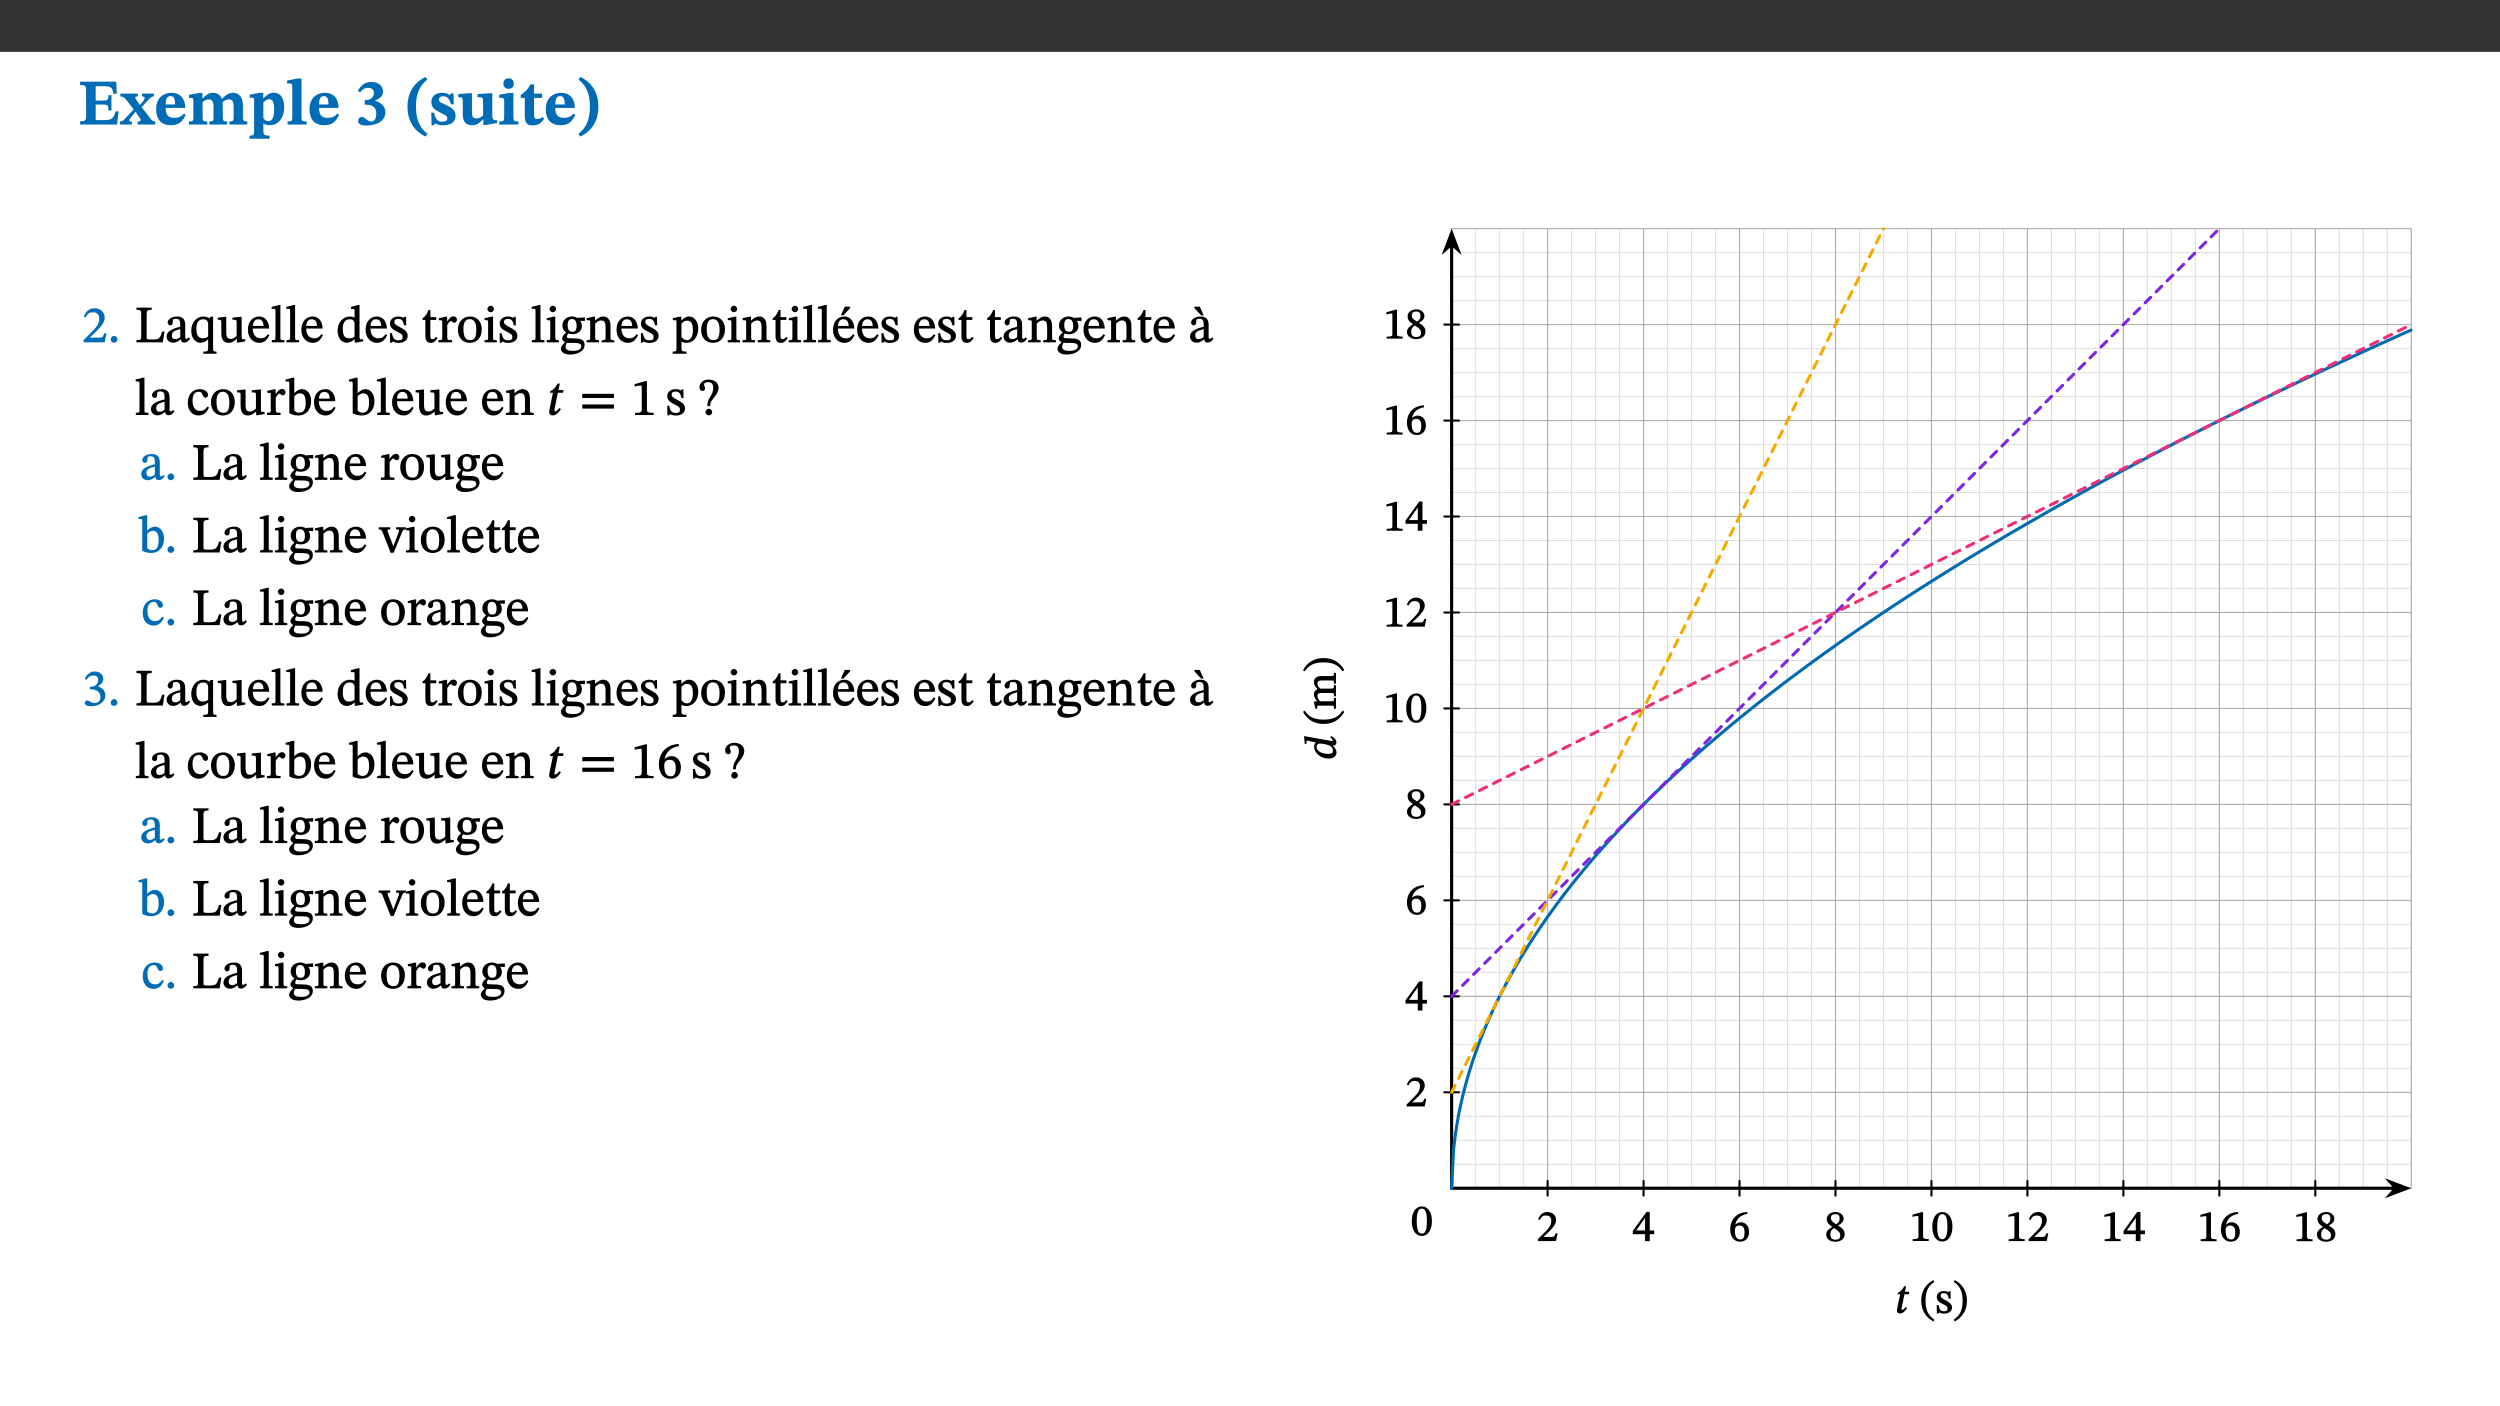 ﻿<?xml version="1.0" encoding="utf-8"?>
<svg xmlns="http://www.w3.org/2000/svg" xmlns:xlink="http://www.w3.org/1999/xlink" viewBox="0 0 960 540" version="1.1">
  <rect x="0" y="0" width="960" height="540" fill="#333333" stroke="none"/>
  <defs>
    <g>
      <symbol overflow="visible" id="glyph0-0">
        <path style="stroke:none;" d="M 7.938 -4.281 L 7.938 -4.688 C 7.938 -7.391 11.922 -9.312 11.922 -12.953 C 11.922 -15.531 9.766 -16.75 7.328 -16.75 C 4.828 -16.75 3.125 -15.234 3.125 -13.234 C 3.125 -12.062 3.594 -11.422 4.391 -11.422 C 4.984 -11.422 5.5 -11.828 5.5 -12.594 C 5.5 -13.531 4.984 -13.562 4.984 -14.375 C 4.984 -15.141 5.656 -15.641 7.109 -15.641 C 8.703 -15.641 9.688 -14.844 9.688 -12.891 C 9.688 -9.062 6.938 -8.156 6.938 -4.938 L 6.938 -4.219 L 7.938 -4.219 Z M 8.875 -1.266 C 8.875 -2.031 8.344 -2.828 7.484 -2.828 C 6.562 -2.828 6.016 -2.062 6.016 -1.266 C 6.016 -0.453 6.5 0.203 7.453 0.203 C 8.344 0.203 8.875 -0.469 8.875 -1.266 Z M 14.75 4.109 L 14.75 -19.625 L 0.25 -19.625 L 0.25 4.188 L 14.75 4.188 Z M 13.453 2.703 L 1.516 2.703 L 1.516 -18.188 L 13.453 -18.188 Z M 13.453 2.703 " />
      </symbol>
      <symbol overflow="visible" id="glyph0-1">
        <path style="stroke:none;" d="M 15.656 -5.062 L 14.5 -5.062 C 13.703 -2.234 13.016 -1.688 9.766 -1.688 L 6.844 -1.688 L 6.844 -7.688 L 9.047 -7.688 C 11.516 -7.688 11.75 -7.531 11.75 -5.406 L 12.906 -5.406 L 12.906 -11.297 L 11.75 -11.297 C 11.75 -9.266 11.516 -9.188 9.047 -9.188 L 6.844 -9.188 L 6.844 -14.719 L 10.109 -14.719 C 12.859 -14.719 13.312 -14.094 13.672 -11.797 L 14.938 -11.797 L 14.766 -16.453 L 0.875 -16.453 L 0.875 -15.188 C 2.906 -15.188 3.172 -14.891 3.172 -13.031 L 3.172 -3.203 C 3.172 -1.359 2.547 -1.234 0.875 -1.234 L 0.875 0 L 15.047 0 Z M 15.656 -5.062 " />
      </symbol>
      <symbol overflow="visible" id="glyph0-2">
        <path style="stroke:none;" d="M 13.359 -0.078 L 13.359 -1.172 C 12.344 -1.172 11.969 -1.688 11.219 -2.703 L 8.125 -6.688 L 10.922 -9.688 C 11.578 -10.406 12 -10.781 12.844 -10.781 L 12.844 -11.891 L 8.281 -11.891 L 8.281 -10.781 C 8.969 -10.781 9.297 -10.656 9.297 -10.281 C 9.297 -9.891 9.25 -9.641 8.453 -8.625 L 7.516 -7.578 L 7.359 -7.578 L 6.938 -8.328 C 5.891 -9.859 5.703 -9.969 5.703 -10.328 C 5.703 -10.734 6 -10.781 6.688 -10.781 L 6.688 -11.891 L -0.047 -11.891 L -0.047 -10.781 C 0.938 -10.781 1.562 -10.406 2.453 -9.25 L 5.078 -5.797 L 1.906 -2.422 C 1.047 -1.484 0.719 -1.172 -0.156 -1.172 L -0.156 0 L 4.406 0 L 4.406 -1.172 C 3.641 -1.172 3.422 -1.219 3.422 -1.531 C 3.422 -1.906 3.672 -2.188 4.156 -2.828 L 5.75 -4.875 L 5.875 -4.875 L 6.312 -4.141 L 7.516 -2.406 C 7.688 -2.188 7.781 -1.984 7.781 -1.766 C 7.781 -1.266 7.484 -1.172 6.641 -1.172 L 6.641 0 L 13.359 0 Z M 13.359 -0.078 " />
      </symbol>
      <symbol overflow="visible" id="glyph0-3">
        <path style="stroke:none;" d="M 11.469 -4.219 C 10.656 -3.203 9.672 -2.578 7.734 -2.578 C 5.625 -2.578 4.438 -3.547 4.438 -6.375 L 11.969 -6.375 C 11.922 -10.188 9.859 -12.188 6.734 -12.188 C 3.516 -12.188 0.797 -10.141 0.797 -5.875 C 0.797 -1.938 2.797 0.266 6.422 0.266 C 10.094 0.266 11.078 -1.703 12.172 -3.719 Z M 4.406 -7.609 C 4.516 -10.016 5 -10.922 6.391 -10.922 C 7.703 -10.922 8.078 -9.641 8.078 -7.703 L 4.406 -7.703 Z M 4.406 -7.609 " />
      </symbol>
      <symbol overflow="visible" id="glyph0-4">
        <path style="stroke:none;" d="M 13.609 -7.266 C 13.609 -7.734 13.578 -8.172 13.531 -8.547 C 14.172 -9.188 15.062 -9.641 15.984 -9.641 C 17.156 -9.641 17.797 -9.047 17.797 -6.719 L 17.797 -2.844 C 17.797 -1.469 17.641 -1.172 16.188 -1.172 L 16.188 0 L 23.047 0 L 23.047 -1.172 C 21.609 -1.172 21.344 -1.484 21.344 -2.844 L 21.344 -7.266 C 21.344 -10.531 19.844 -12.188 17.516 -12.188 C 15.859 -12.188 14.578 -11.156 13.375 -9.938 L 13.203 -9.938 C 12.688 -11.453 11.375 -12.188 9.781 -12.188 C 8.047 -12.188 7.016 -11.125 5.953 -10.094 L 5.797 -10.094 L 5.797 -12.125 L 4.453 -12.125 L 0.641 -11.406 L 0.641 -10.234 C 0.641 -10.234 0.891 -10.266 1.312 -10.266 C 2 -10.266 2.328 -10.141 2.328 -9.219 L 2.328 -2.844 C 2.328 -1.484 2.25 -1.172 0.625 -1.172 L 0.625 0 L 7.656 0 L 7.656 -1.172 C 6.016 -1.172 5.875 -1.484 5.875 -2.844 L 5.875 -8.578 C 6.547 -9.25 7.328 -9.641 8.234 -9.641 C 9.391 -9.641 10.062 -9.047 10.062 -6.719 L 10.062 -2.844 C 10.062 -1.469 9.938 -1.172 8.453 -1.172 L 8.453 0 L 15.312 0 L 15.312 -1.172 C 13.875 -1.172 13.609 -1.484 13.609 -2.844 Z M 13.609 -7.266 " />
      </symbol>
      <symbol overflow="visible" id="glyph0-5">
        <path style="stroke:none;" d="M 5.656 -12.172 L 4.234 -12.172 L 0.422 -11.469 L 0.422 -10.281 C 0.422 -10.281 0.891 -10.312 1.219 -10.312 C 2.031 -10.312 2.156 -10.062 2.156 -9.062 L 2.156 2.609 C 2.156 3.984 1.906 4.281 0.344 4.281 L 0.344 5.453 L 8.109 5.453 L 8.109 4.266 C 6.172 4.266 5.703 4.047 5.703 2.422 L 5.703 -0.375 L 5.797 -0.375 C 6.547 0.094 7.281 0.266 8.234 0.266 C 11.219 0.266 13.703 -2.328 13.703 -6.547 C 13.703 -10.438 12.094 -12.219 9.719 -12.219 C 8.078 -12.219 7.062 -11.406 5.797 -10.141 L 5.656 -10.141 Z M 5.703 -8.531 C 6.219 -9.047 6.984 -9.719 7.984 -9.719 C 9.188 -9.719 9.844 -8.703 9.844 -5.844 C 9.844 -2.375 8.891 -1.281 7.609 -1.281 C 6.609 -1.281 6.047 -1.984 5.703 -2.5 Z M 5.703 -8.531 " />
      </symbol>
      <symbol overflow="visible" id="glyph0-6">
        <path style="stroke:none;" d="M 7.812 -1.172 C 6.016 -1.172 5.828 -1.438 5.828 -2.844 L 5.828 -17.672 L 4.188 -17.672 L 0.297 -16.906 L 0.297 -15.766 C 0.297 -15.766 0.672 -15.781 1.062 -15.781 C 1.688 -15.781 2.281 -15.766 2.281 -14.812 L 2.281 -2.844 C 2.281 -1.484 2.109 -1.172 0.469 -1.172 L 0.469 0 L 7.812 0 Z M 7.812 -1.172 " />
      </symbol>
      <symbol overflow="visible" id="glyph0-7">
        <path style="stroke:none;" d="M 1.688 -12.359 C 2.484 -13.5 3.344 -14.078 4.766 -14.078 C 6.094 -14.078 6.938 -13.406 6.938 -12.172 C 6.938 -10.438 5.5 -9.375 3.969 -9.375 L 3.422 -9.375 L 3.422 -7.625 L 3.891 -7.625 C 6.547 -7.625 7.828 -6.438 7.828 -4.281 C 7.828 -1.859 6.969 -1.172 5.781 -1.172 C 4.406 -1.172 3.562 -2.922 2.234 -2.922 C 1.344 -2.922 0.891 -2.125 0.891 -1.344 C 0.891 -0.297 1.656 0.375 4.047 0.375 C 8.047 0.375 11.344 -1.344 11.344 -4.734 C 11.344 -6.719 9.984 -8.297 7.359 -9.188 L 7.359 -9.219 C 9.219 -9.984 10.438 -10.828 10.438 -12.781 C 10.438 -14.766 8.703 -16.359 5.844 -16.359 C 3.562 -16.359 1.859 -15.062 0.766 -12.859 Z M 1.688 -12.359 " />
      </symbol>
      <symbol overflow="visible" id="glyph0-8">
        <path style="stroke:none;" d="M 1.734 -6.859 C 1.734 -1.406 4.312 2.547 8.656 4.609 L 9.422 3.625 C 6.391 1.188 5 -1.891 5 -6.859 C 5 -11.797 6.312 -14.812 9.344 -17.266 L 8.656 -18.266 C 4.312 -16.234 1.734 -12.266 1.734 -6.859 Z M 1.734 -6.859 " />
      </symbol>
      <symbol overflow="visible" id="glyph0-9">
        <path style="stroke:none;" d="M 0.891 -4.453 L 0.984 0.297 L 1.766 0.297 L 2.297 -0.391 L 2.484 -0.391 C 3.125 -0.078 3.797 0.297 5.328 0.297 C 7.875 0.297 10.203 -0.562 10.203 -3.375 C 10.203 -5.594 8.672 -6.5 6.547 -7.516 C 4.812 -8.344 3.812 -8.547 3.812 -9.609 C 3.812 -10.328 4.312 -10.859 5.484 -10.859 C 6.812 -10.859 7.75 -10.203 8.453 -7.75 L 9.516 -7.75 L 9.422 -11.969 L 8.422 -11.969 L 8.047 -11.344 L 7.906 -11.344 C 7.516 -11.594 6.609 -12.188 5.156 -12.188 C 2.484 -12.188 0.922 -10.797 0.922 -8.719 C 0.922 -6.547 2.109 -5.672 4.219 -4.656 C 6.547 -3.562 7.031 -3.172 7.031 -2.375 C 7.031 -1.438 6.219 -1.094 5.062 -1.094 C 3.266 -1.094 2.453 -2.125 1.953 -4.562 L 0.875 -4.562 Z M 0.891 -4.453 " />
      </symbol>
      <symbol overflow="visible" id="glyph0-10">
        <path style="stroke:none;" d="M 15.234 -1.656 L 15.094 -1.656 C 13.75 -1.656 13.406 -1.859 13.406 -3.422 L 13.406 -12.016 L 12.391 -12.016 L 7.75 -11.703 L 7.75 -10.5 C 9.391 -10.5 9.859 -10.5 9.859 -9.062 L 9.859 -3.438 C 8.953 -2.672 8.375 -2.359 7.328 -2.359 C 6.266 -2.359 5.594 -2.547 5.594 -4.906 L 5.594 -12.016 L 4.438 -12.016 L 0.328 -11.703 L 0.328 -10.5 C 1.656 -10.484 2.062 -10.5 2.062 -8.969 L 2.062 -4.188 C 2.062 -0.922 3.25 0.25 5.719 0.25 C 7.391 0.25 8.281 -0.344 9.844 -2 L 9.984 -2 L 9.984 0.156 L 10.953 0.156 L 15.234 -0.562 Z M 15.234 -1.656 " />
      </symbol>
      <symbol overflow="visible" id="glyph0-11">
        <path style="stroke:none;" d="M 7.781 -1.172 C 6.125 -1.172 5.875 -1.438 5.875 -2.875 L 5.875 -12.125 L 4.141 -12.125 L 0.422 -11.422 L 0.422 -10.234 C 0.422 -10.234 0.719 -10.266 1.062 -10.266 C 1.812 -10.266 2.328 -10.234 2.328 -9.125 L 2.328 -2.797 C 2.328 -1.391 2.062 -1.172 0.453 -1.172 L 0.453 0 L 7.781 0 Z M 4.016 -17.75 C 2.75 -17.75 2.031 -16.875 2.031 -15.719 C 2.031 -14.547 2.781 -13.703 4.016 -13.703 C 5.328 -13.703 6.016 -14.547 6.016 -15.734 C 6.016 -16.875 5.328 -17.75 4.016 -17.75 Z M 4.016 -17.75 " />
      </symbol>
      <symbol overflow="visible" id="glyph0-12">
        <path style="stroke:none;" d="M 8.844 -2.922 C 8.25 -2.422 7.828 -2.125 6.859 -2.125 C 5.922 -2.125 5.625 -2.5 5.625 -4.312 L 5.625 -10.203 L 8.719 -10.203 L 8.719 -11.891 L 5.625 -11.891 L 5.656 -15.406 L 4.188 -15.406 C 3.172 -13.234 1.906 -12.234 0.516 -11.406 L 0.516 -10.203 L 2.078 -10.203 L 2.078 -3.438 C 2.078 -0.594 3.047 0.344 4.984 0.344 C 7.578 0.344 8.453 -0.766 9.516 -2.156 Z M 8.844 -2.922 " />
      </symbol>
      <symbol overflow="visible" id="glyph0-13">
        <path style="stroke:none;" d="M 8.25 -6.859 C 8.25 -12.266 5.672 -16.234 1.312 -18.266 L 0.625 -17.266 C 3.672 -14.812 4.984 -11.797 4.984 -6.859 C 4.984 -1.891 3.594 1.188 0.547 3.625 L 1.312 4.609 C 5.672 2.547 8.25 -1.406 8.25 -6.859 Z M 8.25 -6.859 " />
      </symbol>
      <symbol overflow="visible" id="glyph1-0">
        <path style="stroke:none;" d="M 6.5 -3.5 L 6.5 -3.828 C 6.5 -6 9.703 -7.547 9.703 -10.484 C 9.703 -12.547 7.844 -13.594 5.891 -13.594 C 3.891 -13.594 2.375 -12.312 2.375 -10.703 C 2.375 -9.766 2.891 -9.188 3.531 -9.188 C 4 -9.188 4.547 -9.562 4.547 -10.188 C 4.547 -10.938 4.125 -10.953 4.125 -11.609 C 4.125 -12.234 4.547 -12.578 5.719 -12.578 C 7 -12.578 7.656 -12 7.656 -10.422 C 7.656 -7.344 5.438 -6.609 5.438 -4.031 L 5.438 -3.391 L 6.5 -3.391 Z M 7.25 -1.078 C 7.25 -1.688 6.719 -2.391 6.016 -2.391 C 5.281 -2.391 4.703 -1.719 4.703 -1.078 C 4.703 -0.422 5.219 0.156 6 0.156 C 6.719 0.156 7.25 -0.438 7.25 -1.078 Z M 11.969 3.25 L 11.969 -15.891 L 0.062 -15.891 L 0.062 3.359 L 11.969 3.359 Z M 10.812 2.047 L 1.328 2.047 L 1.328 -14.625 L 10.672 -14.625 L 10.672 2.047 Z M 10.812 2.047 " />
      </symbol>
      <symbol overflow="visible" id="glyph1-1">
        <path style="stroke:none;" d="M 9.25 -3.453 L 8.562 -3.453 C 8.062 -2.109 7.953 -1.828 6.891 -1.828 L 4.125 -1.828 L 2.844 -1.797 L 2.844 -1.688 L 5.438 -4.141 C 7.547 -6.281 8.719 -7.734 8.719 -9.5 C 8.719 -11.594 7.031 -13.094 4.781 -13.094 C 2.844 -13.094 1.359 -11.828 0.703 -9.844 L 1.391 -9.547 C 2.219 -11.203 2.969 -11.531 4.266 -11.531 C 5.797 -11.531 6.609 -10.703 6.609 -9.203 C 6.609 -7.109 5.656 -5.953 3.688 -3.922 L 0.625 -0.859 L 0.625 0 L 8.703 0 L 9.406 -3.453 Z M 9.25 -3.453 " />
      </symbol>
      <symbol overflow="visible" id="glyph1-2">
        <path style="stroke:none;" d="M 3.75 -1.094 C 3.75 -1.75 3.203 -2.469 2.453 -2.469 C 1.719 -2.469 1.141 -1.766 1.141 -1.109 C 1.141 -0.438 1.656 0.156 2.438 0.156 C 3.203 0.156 3.75 -0.484 3.75 -1.094 Z M 3.75 -1.094 " />
      </symbol>
      <symbol overflow="visible" id="glyph1-3">
        <path style="stroke:none;" d="M 11.312 -4.141 L 10.578 -4.141 C 9.766 -1.688 9.578 -1.094 6.906 -1.094 L 6 -1.094 C 4.828 -1.094 4.609 -1.141 4.609 -2.016 L 4.609 -10.656 C 4.609 -12.219 4.828 -12.484 6.547 -12.484 L 6.547 -13.344 L 0.703 -13.344 L 0.703 -12.484 C 2.438 -12.484 2.516 -12.219 2.516 -10.672 L 2.516 -2.562 C 2.516 -1.016 2.438 -0.859 0.703 -0.859 L 0.703 0 L 10.812 0 L 11.453 -4.141 Z M 11.312 -4.141 " />
      </symbol>
      <symbol overflow="visible" id="glyph1-4">
        <path style="stroke:none;" d="M 6 -1.359 C 6.109 -0.484 6.453 0.094 7.328 0.094 C 8.344 0.094 8.906 -0.359 9.641 -1.422 L 9.156 -1.906 C 8.812 -1.516 8.625 -1.359 8.25 -1.359 C 7.828 -1.359 7.766 -1.375 7.766 -2.188 L 7.766 -6.719 C 7.766 -8.781 6.828 -9.922 4.656 -9.922 C 2.484 -9.922 1.016 -8.703 1.016 -7.594 C 1.016 -6.938 1.594 -6.516 1.984 -6.516 C 2.547 -6.516 2.984 -6.938 2.984 -7.547 C 2.984 -8.75 3.062 -9.047 4.203 -9.047 C 5.406 -9.047 5.859 -8.5 5.859 -6.766 L 5.859 -6 C 4.281 -5.5 0.625 -4.844 0.625 -2.219 C 0.625 -0.938 1.594 0.141 3.125 0.141 C 4.406 0.141 5.203 -0.453 6.094 -1.234 L 6.016 -1.234 Z M 5.891 -2.047 C 5.219 -1.5 4.609 -1.219 3.938 -1.219 C 3.094 -1.219 2.625 -1.688 2.625 -2.688 C 2.625 -4.25 4.188 -4.656 5.859 -5.078 L 5.859 -2.016 Z M 5.891 -2.047 " />
      </symbol>
      <symbol overflow="visible" id="glyph1-5">
        <path style="stroke:none;" d="M 10.219 4.266 L 10.219 3.562 C 8.984 3.562 8.906 3.359 8.906 2.344 L 8.906 -9.844 L 7.969 -9.844 L 7.469 -9.219 C 6.75 -9.703 6 -9.922 5.156 -9.922 C 2.625 -9.922 0.516 -7.688 0.516 -4.5 C 0.516 -1.734 1.969 0.156 4.047 0.156 C 5.344 0.156 6.281 -0.516 7.109 -1.25 L 7 -1.25 L 7 2.125 C 7 3.359 6.891 3.562 5.141 3.562 L 5.141 4.375 L 10.219 4.375 Z M 7.031 -2.266 C 6.469 -1.812 5.969 -1.547 5 -1.547 C 3.016 -1.547 2.484 -3.094 2.484 -5.266 C 2.484 -7.75 3.469 -8.859 5.141 -8.859 C 6.203 -8.859 6.734 -8.406 7 -7.406 L 7 -2.234 Z M 7.031 -2.266 " />
      </symbol>
      <symbol overflow="visible" id="glyph1-6">
        <path style="stroke:none;" d="M 10.75 -1.156 L 10.562 -1.156 C 9.609 -1.156 9.484 -1.156 9.484 -2.328 L 9.484 -9.781 L 8.891 -9.781 L 5.953 -9.484 L 5.953 -8.672 C 7.375 -8.672 7.562 -8.688 7.562 -7.625 L 7.562 -2.453 C 6.812 -1.797 6.281 -1.328 5.266 -1.328 C 4.219 -1.328 3.578 -1.797 3.578 -3.828 L 3.578 -9.781 L 3.031 -9.781 L 0.312 -9.469 L 0.312 -8.672 C 1.531 -8.641 1.672 -8.688 1.672 -7.609 L 1.672 -3.562 C 1.672 -0.859 2.766 0.203 4.422 0.203 C 5.703 0.203 6.719 -0.438 7.734 -1.438 L 7.656 -1.438 L 7.656 0.094 L 8.234 0.094 L 10.875 -0.375 L 10.875 -1.156 Z M 10.75 -1.156 " />
      </symbol>
      <symbol overflow="visible" id="glyph1-7">
        <path style="stroke:none;" d="M 8.172 -3.062 C 7.531 -2.234 7.016 -1.547 5.406 -1.547 C 3.812 -1.547 2.406 -2.672 2.406 -5.297 L 8.719 -5.297 C 8.609 -8.203 7.047 -9.922 4.875 -9.922 C 2.547 -9.922 0.531 -8.188 0.531 -4.859 C 0.531 -1.656 2.531 0.203 4.922 0.203 C 6.969 0.203 8.047 -1.172 8.812 -2.75 L 8.234 -3.172 Z M 2.391 -6.156 C 2.547 -8.016 3.234 -8.859 4.578 -8.859 C 6 -8.859 6.516 -7.625 6.547 -6.297 L 2.406 -6.297 Z M 2.391 -6.156 " />
      </symbol>
      <symbol overflow="visible" id="glyph1-8">
        <path style="stroke:none;" d="M 5.172 -0.844 C 3.75 -0.844 3.766 -0.969 3.766 -2.125 L 3.766 -14.328 L 3.141 -14.328 L 0.375 -13.594 L 0.375 -12.953 L 0.594 -12.875 C 0.594 -12.875 0.812 -12.875 1.156 -12.875 C 1.656 -12.875 1.859 -12.953 1.859 -12.125 L 1.859 -2.125 C 1.859 -1.016 1.906 -0.844 0.453 -0.844 L 0.453 0 L 5.297 0 L 5.297 -0.844 Z M 5.172 -0.844 " />
      </symbol>
      <symbol overflow="visible" id="glyph1-9">
        <path style="stroke:none;" d="M 10.359 -0.484 L 10.359 -1.156 L 9.828 -1.156 C 9.078 -1.156 8.938 -1.219 8.938 -2.25 L 8.938 -14.328 L 8.281 -14.328 L 5.641 -13.594 L 5.641 -12.922 L 5.859 -12.844 C 5.859 -12.844 6.109 -12.844 6.297 -12.844 C 7.078 -12.844 7.031 -12.797 7.031 -11.906 L 7.031 -9.547 C 6.641 -9.734 5.891 -9.922 5.234 -9.922 C 2.734 -9.922 0.516 -7.766 0.516 -4.484 C 0.516 -1.938 1.812 0.156 4.062 0.156 C 5.375 0.156 6.469 -0.641 7.188 -1.281 L 7.094 -1.281 L 7.094 0.094 L 7.688 0.094 L 10.359 -0.375 Z M 7.078 -2.234 C 6.375 -1.75 5.938 -1.531 5 -1.531 C 3.312 -1.531 2.516 -2.516 2.516 -5.266 C 2.516 -7.766 3.531 -8.859 5.203 -8.859 C 6.438 -8.859 6.875 -8.203 7.031 -7.391 L 7.031 -2.219 Z M 7.078 -2.234 " />
      </symbol>
      <symbol overflow="visible" id="glyph1-10">
        <path style="stroke:none;" d="M 0.641 -3.391 L 0.703 0.156 L 1.297 0.156 L 1.719 -0.297 C 2.234 -0.078 2.828 0.219 3.984 0.219 C 5.781 0.219 7.453 -0.625 7.453 -2.484 C 7.453 -3.969 6.438 -4.797 4.625 -5.75 C 2.953 -6.609 2.328 -7.016 2.328 -7.797 C 2.328 -8.688 2.906 -8.984 3.828 -8.984 C 5.047 -8.984 5.641 -8.531 6.094 -6.516 L 6.891 -6.516 L 6.812 -9.828 L 6.219 -9.828 L 5.875 -9.406 L 5.938 -9.406 C 5.438 -9.641 4.844 -9.922 3.844 -9.922 C 2.125 -9.922 0.656 -8.906 0.656 -7.266 C 0.656 -5.797 1.516 -5.016 3.328 -4.109 L 3.422 -4.062 C 5.281 -3.141 5.516 -2.891 5.516 -1.953 C 5.516 -1.016 4.938 -0.781 3.938 -0.781 C 2.469 -0.781 1.828 -1.328 1.391 -3.531 L 0.641 -3.531 Z M 0.641 -3.391 " />
      </symbol>
      <symbol overflow="visible" id="glyph1-11">
        <path style="stroke:none;" d="M 5.734 -2.016 C 5.234 -1.453 5.078 -1.234 4.438 -1.234 C 3.672 -1.234 3.609 -1.578 3.609 -2.984 L 3.609 -8.594 L 5.859 -8.594 L 5.859 -9.688 L 3.609 -9.688 L 3.625 -12.406 L 2.906 -12.406 C 2.125 -10.578 1.578 -9.844 0.594 -9.25 L 0.594 -8.594 L 1.688 -8.594 L 1.688 -2.438 C 1.688 -0.641 2.406 0.203 3.75 0.203 C 5.016 0.203 5.516 -0.438 6.391 -1.641 L 5.812 -2.109 Z M 5.734 -2.016 " />
      </symbol>
      <symbol overflow="visible" id="glyph1-12">
        <path style="stroke:none;" d="M 3.641 -9.859 L 3.172 -9.859 L 0.562 -9.25 L 0.562 -8.562 L 0.781 -8.484 C 0.781 -8.484 0.922 -8.484 1.312 -8.484 C 2.031 -8.484 1.891 -8.25 1.891 -7.531 L 1.891 -2.047 C 1.891 -0.938 1.891 -0.844 0.438 -0.844 L 0.438 0 L 5.672 0 L 5.672 -0.844 C 4.062 -0.844 3.812 -0.891 3.812 -2.156 L 3.812 -6.672 C 4.25 -7.406 4.797 -8.203 5.266 -8.203 C 5.5 -8.203 5.891 -7.531 6.547 -7.531 C 7 -7.531 7.547 -7.969 7.547 -8.719 C 7.547 -9.406 7.047 -9.984 6.281 -9.984 C 5.312 -9.984 4.625 -9.25 3.625 -7.812 L 3.766 -7.812 L 3.766 -9.859 Z M 3.641 -9.859 " />
      </symbol>
      <symbol overflow="visible" id="glyph1-13">
        <path style="stroke:none;" d="M 5.141 -9.922 C 2.453 -9.922 0.531 -7.828 0.531 -4.938 C 0.531 -1.719 2.344 0.203 5.141 0.203 C 7.734 0.203 9.688 -1.672 9.688 -5.016 C 9.688 -7.969 7.875 -9.922 5.141 -9.922 Z M 5.062 -8.906 C 6.828 -8.906 7.594 -7.375 7.594 -4.922 C 7.594 -1.672 6.859 -0.859 5.219 -0.859 C 3.5 -0.844 2.656 -2.031 2.656 -5.203 C 2.656 -7.75 3.547 -8.906 5.062 -8.906 Z M 5.062 -8.906 " />
      </symbol>
      <symbol overflow="visible" id="glyph1-14">
        <path style="stroke:none;" d="M 2.891 -14.062 C 2.188 -14.062 1.609 -13.406 1.609 -12.812 C 1.609 -12.188 2.219 -11.547 2.891 -11.547 C 3.578 -11.547 4.141 -12.188 4.141 -12.812 C 4.141 -13.406 3.578 -14.062 2.891 -14.062 Z M 5.125 -0.812 C 3.781 -0.812 3.812 -0.969 3.812 -2.125 L 3.812 -9.859 L 3.172 -9.859 L 0.516 -9.281 L 0.516 -8.594 L 0.734 -8.5 C 0.734 -8.5 0.875 -8.5 1.156 -8.5 C 1.734 -8.5 1.891 -8.547 1.891 -7.688 L 1.891 -2.125 C 1.891 -1 1.969 -0.812 0.5 -0.812 L 0.5 0 L 5.234 0 L 5.234 -0.812 Z M 5.125 -0.812 " />
      </symbol>
      <symbol overflow="visible" id="glyph1-15">
        <path style="stroke:none;" d="M 2.453 -3.891 C 1.516 -3.172 0.781 -2.234 0.781 -1.516 C 0.781 -0.953 1.25 -0.344 1.891 -0.016 L 1.891 -0.062 C 0.859 0.938 0.281 1.719 0.281 2.375 C 0.281 3.469 1.188 4.688 3.812 4.688 C 6.312 4.688 9.391 3.641 9.391 0.969 C 9.391 -1.312 7.344 -1.531 4.844 -1.531 C 3.016 -1.531 2.609 -1.594 2.609 -2.188 C 2.609 -2.531 2.891 -3.172 3.047 -3.391 C 3.531 -3.234 4.078 -3.109 4.719 -3.109 C 6.812 -3.109 8.359 -4.406 8.359 -6.25 C 8.359 -7.25 7.891 -8.016 7.656 -8.344 L 7.656 -8.266 L 9.516 -8.203 L 9.516 -9.578 L 6.828 -9.422 L 6.906 -9.203 C 6.906 -9.203 5.938 -9.922 4.625 -9.922 C 2.516 -9.922 0.875 -8.531 0.875 -6.531 C 0.875 -5.234 1.5 -4.297 2.406 -3.766 L 2.406 -3.859 Z M 4.484 -8.938 C 5.75 -8.938 6.328 -7.984 6.328 -6.375 C 6.328 -4.484 5.734 -4.062 4.734 -4.062 C 3.453 -4.062 2.891 -4.906 2.891 -6.609 C 2.891 -8.281 3.453 -8.938 4.484 -8.938 Z M 2.531 0.203 C 2.812 0.203 3.188 0.219 4.781 0.234 C 6.109 0.266 8.109 0.094 8.109 1.531 C 8.109 2.391 7.312 3.281 4.953 3.281 C 2.922 3.281 2.094 2.844 2.094 1.688 C 2.094 1.281 2.188 0.891 2.594 0.203 Z M 2.531 0.203 " />
      </symbol>
      <symbol overflow="visible" id="glyph1-16">
        <path style="stroke:none;" d="M 9.703 -6.234 C 9.703 -8.531 8.719 -9.922 6.906 -9.922 C 5.656 -9.922 4.688 -9.156 3.641 -8.25 L 3.75 -8.25 L 3.766 -9.859 L 3.188 -9.859 L 0.516 -9.266 L 0.516 -8.562 L 0.734 -8.484 C 0.734 -8.484 0.859 -8.484 1.188 -8.484 C 1.734 -8.484 1.891 -8.453 1.891 -7.734 L 1.891 -2.125 C 1.891 -1.016 1.969 -0.812 0.5 -0.812 L 0.5 0 L 5.312 0 L 5.312 -0.812 C 3.766 -0.812 3.812 -1.016 3.812 -2.125 L 3.812 -7.188 C 4.359 -7.703 5.016 -8.391 6.094 -8.391 C 7 -8.391 7.797 -8.125 7.797 -5.734 L 7.797 -2.125 C 7.797 -1.016 7.875 -0.812 6.312 -0.812 L 6.312 0 L 11.172 0 L 11.172 -0.812 C 9.719 -0.812 9.703 -1.016 9.703 -2.125 Z M 9.703 -6.234 " />
      </symbol>
      <symbol overflow="visible" id="glyph1-17">
        <path style="stroke:none;" d="M 3.5 -9.859 L 3.016 -9.859 L 0.359 -9.281 L 0.359 -8.594 L 0.578 -8.5 C 0.578 -8.5 0.875 -8.5 1.141 -8.5 C 1.797 -8.5 1.75 -8.359 1.75 -7.609 L 1.75 2.25 C 1.75 3.359 1.688 3.562 0.297 3.562 L 0.297 4.375 L 5.594 4.375 L 5.594 3.547 C 3.922 3.547 3.672 3.422 3.672 2.125 L 3.672 -0.359 L 3.578 -0.359 C 4.109 0 4.875 0.203 5.641 0.203 C 8.031 0.203 10.125 -1.938 10.125 -5.312 C 10.125 -7.922 8.625 -9.922 6.656 -9.922 C 5.484 -9.922 4.422 -9.266 3.484 -8.188 L 3.625 -8.188 L 3.625 -9.859 Z M 3.625 -7.125 C 4 -7.625 4.781 -8.312 5.844 -8.312 C 7.312 -8.312 8.047 -7.266 8.047 -4.766 C 8.047 -1.984 7.125 -0.844 5.734 -0.844 C 4.625 -0.844 4 -1.688 3.672 -2.078 L 3.672 -7.172 Z M 3.625 -7.125 " />
      </symbol>
      <symbol overflow="visible" id="glyph1-18">
        <path style="stroke:none;" d="M 8.172 -3.062 C 7.531 -2.234 7.016 -1.547 5.406 -1.547 C 3.812 -1.547 2.406 -2.672 2.406 -5.297 L 8.719 -5.297 C 8.609 -8.203 7.047 -9.922 4.875 -9.922 C 2.547 -9.922 0.531 -8.188 0.531 -4.859 C 0.531 -1.656 2.531 0.203 4.922 0.203 C 6.969 0.203 8.047 -1.172 8.812 -2.75 L 8.234 -3.172 Z M 2.391 -6.156 C 2.547 -8.016 3.234 -8.859 4.578 -8.859 C 6 -8.859 6.516 -7.625 6.547 -6.297 L 2.406 -6.297 Z M 3.75 -10.375 L 4.562 -10.375 L 7.109 -13.141 L 7.109 -13.688 L 5.062 -13.688 L 3.531 -10.375 Z M 3.75 -10.375 " />
      </symbol>
      <symbol overflow="visible" id="glyph1-19">
        <path style="stroke:none;" d="M 6 -1.359 C 6.109 -0.484 6.453 0.094 7.328 0.094 C 8.344 0.094 8.906 -0.359 9.641 -1.422 L 9.156 -1.906 C 8.812 -1.516 8.625 -1.359 8.25 -1.359 C 7.828 -1.359 7.766 -1.375 7.766 -2.188 L 7.766 -6.719 C 7.766 -8.781 6.828 -9.922 4.656 -9.922 C 2.484 -9.922 1.016 -8.703 1.016 -7.594 C 1.016 -6.938 1.594 -6.516 1.984 -6.516 C 2.547 -6.516 2.984 -6.938 2.984 -7.547 C 2.984 -8.75 3.062 -9.047 4.203 -9.047 C 5.406 -9.047 5.859 -8.5 5.859 -6.766 L 5.859 -6 C 4.281 -5.5 0.625 -4.844 0.625 -2.219 C 0.625 -0.938 1.594 0.141 3.125 0.141 C 4.406 0.141 5.203 -0.453 6.094 -1.234 L 6.016 -1.234 Z M 5.891 -2.047 C 5.219 -1.5 4.609 -1.219 3.938 -1.219 C 3.094 -1.219 2.625 -1.688 2.625 -2.688 C 2.625 -4.25 4.188 -4.656 5.859 -5.078 L 5.859 -2.016 Z M 4.281 -13.688 L 2.312 -13.688 L 2.312 -13.141 L 4.844 -10.375 L 5.875 -10.375 L 4.344 -13.688 Z M 4.281 -13.688 " />
      </symbol>
      <symbol overflow="visible" id="glyph1-20">
        <path style="stroke:none;" d="M 8.031 -3.172 C 7.125 -2.016 6.547 -1.547 5.266 -1.547 C 3.203 -1.547 2.344 -3.125 2.344 -5.562 C 2.344 -7.844 3.203 -8.922 4.828 -8.922 C 6.531 -8.922 5.875 -6.656 7.344 -6.656 C 7.906 -6.656 8.312 -7.094 8.312 -7.672 C 8.312 -8.828 7.031 -9.922 5.156 -9.922 C 2.297 -9.922 0.516 -7.75 0.516 -4.625 C 0.516 -1.859 2.156 0.203 4.641 0.203 C 6.766 0.203 7.875 -1.172 8.672 -2.844 L 8.094 -3.266 Z M 8.031 -3.172 " />
      </symbol>
      <symbol overflow="visible" id="glyph1-21">
        <path style="stroke:none;" d="M 3.25 -14.328 L 2.734 -14.328 L 0.016 -13.594 L 0.016 -12.922 L 0.234 -12.844 C 0.234 -12.844 0.391 -12.844 0.719 -12.844 C 1.469 -12.844 1.453 -12.812 1.453 -11.906 L 1.453 -0.656 C 1.969 -0.375 3.234 0.203 4.922 0.203 C 7.688 0.203 9.828 -1.797 9.828 -5.359 C 9.828 -7.953 8.344 -9.922 6.375 -9.922 C 5.047 -9.922 3.906 -9.031 3.234 -8.234 L 3.359 -8.234 L 3.359 -14.328 Z M 3.328 -7.125 C 3.688 -7.609 4.484 -8.312 5.5 -8.312 C 7.391 -8.312 7.75 -6.641 7.75 -4.719 C 7.75 -2.516 7.172 -0.875 5.281 -0.875 C 4.219 -0.875 3.703 -1.312 3.359 -1.734 L 3.359 -7.172 Z M 3.328 -7.125 " />
      </symbol>
      <symbol overflow="visible" id="glyph1-22">
        <path style="stroke:none;" d="M 4.578 -3.5 L 4.578 -3.828 C 4.578 -6 7.797 -7.547 7.797 -10.484 C 7.797 -12.547 5.938 -13.594 3.984 -13.594 C 1.969 -13.594 0.453 -12.312 0.453 -10.703 C 0.453 -9.766 0.969 -9.188 1.609 -9.188 C 2.094 -9.188 2.625 -9.562 2.625 -10.188 C 2.625 -10.938 2.219 -10.953 2.219 -11.609 C 2.219 -12.234 2.625 -12.578 3.812 -12.578 C 5.078 -12.578 5.734 -12 5.734 -10.422 C 5.734 -7.344 3.531 -6.609 3.531 -4.031 L 3.531 -3.391 L 4.578 -3.391 Z M 5.344 -1.078 C 5.344 -1.688 4.797 -2.391 4.109 -2.391 C 3.359 -2.391 2.781 -1.719 2.781 -1.078 C 2.781 -0.422 3.312 0.156 4.078 0.156 C 4.797 0.156 5.344 -0.438 5.344 -1.078 Z M 5.344 -1.078 " />
      </symbol>
      <symbol overflow="visible" id="glyph1-23">
        <path style="stroke:none;" d="M 9.922 -9.688 L 6.297 -9.688 L 6.297 -8.844 C 7.156 -8.844 7.438 -8.859 7.438 -8.422 C 7.438 -8.109 7.312 -7.875 7.297 -7.766 L 5.578 -3.266 L 5.203 -2.188 L 5.266 -2.188 L 4.922 -3.25 L 3.234 -7.688 C 3.109 -7.969 3.031 -8.203 3.031 -8.469 C 3.031 -8.781 3.172 -8.844 4.062 -8.844 L 4.062 -9.688 L -0.391 -9.688 L -0.391 -8.844 C 0.594 -8.844 0.703 -8.75 1.219 -7.516 L 4.219 0.125 L 5.359 0.125 L 8.547 -7.656 C 8.938 -8.688 9.141 -8.844 10.047 -8.844 L 10.047 -9.688 Z M 9.922 -9.688 " />
      </symbol>
      <symbol overflow="visible" id="glyph1-24">
        <path style="stroke:none;" d="M 1.797 -9.953 C 2.469 -11.016 3.125 -11.531 4.328 -11.531 C 5.562 -11.531 6.219 -10.984 6.219 -9.797 C 6.219 -8.188 4.938 -7.234 3.578 -7.234 L 3.062 -7.234 L 3.062 -6.219 L 3.609 -6.219 C 5.516 -6.219 7.078 -5.156 7.078 -3.391 C 7.078 -1.438 6 -1 4.734 -1 C 4.266 -1 4.062 -1.031 3.203 -1.469 C 2.516 -1.828 2.266 -1.969 1.953 -1.969 C 1.438 -1.969 1.031 -1.375 1.031 -0.953 C 1.031 -0.438 1.609 0.266 3.406 0.266 C 6.312 0.266 8.969 -1.25 8.969 -3.984 C 8.969 -5.75 7.516 -6.953 6.031 -7.406 L 6.031 -7.312 C 7.25 -8.094 8.188 -8.906 8.188 -10.281 C 8.188 -11.797 6.891 -13.094 4.859 -13.094 C 3.234 -13.094 1.859 -12.031 1.078 -10.234 L 1.75 -9.875 Z M 1.797 -9.953 " />
      </symbol>
      <symbol overflow="visible" id="glyph2-0">
        <path style="stroke:none;" d="M 6.5 -3.5 L 6.5 -3.828 C 6.5 -6 9.703 -7.547 9.703 -10.484 C 9.703 -12.547 7.844 -13.594 5.891 -13.594 C 3.891 -13.594 2.375 -12.312 2.375 -10.703 C 2.375 -9.766 2.891 -9.188 3.531 -9.188 C 4 -9.188 4.547 -9.562 4.547 -10.188 C 4.547 -10.938 4.125 -10.953 4.125 -11.609 C 4.125 -12.234 4.547 -12.578 5.719 -12.578 C 7 -12.578 7.656 -12 7.656 -10.422 C 7.656 -7.344 5.438 -6.609 5.438 -4.031 L 5.438 -3.391 L 6.5 -3.391 Z M 7.25 -1.078 C 7.25 -1.688 6.719 -2.391 6.016 -2.391 C 5.281 -2.391 4.703 -1.719 4.703 -1.078 C 4.703 -0.422 5.219 0.156 6 0.156 C 6.719 0.156 7.25 -0.438 7.25 -1.078 Z M 11.969 3.25 L 11.969 -15.891 L 0.062 -15.891 L 0.062 3.359 L 11.969 3.359 Z M 10.812 2.047 L 1.328 2.047 L 1.328 -14.625 L 10.672 -14.625 L 10.672 2.047 Z M 10.812 2.047 " />
      </symbol>
      <symbol overflow="visible" id="glyph2-1">
        <path style="stroke:none;" d="M 6.312 -9.562 L 4.469 -9.562 L 5.016 -12.078 L 4.188 -12.078 C 3.172 -10.297 2.672 -9.828 1.359 -9.156 L 1.234 -8.531 L 2.375 -8.531 L 1.062 -2.125 C 1.016 -1.938 0.922 -1.328 0.922 -1 C 0.922 -0.375 1.438 0.172 2.266 0.172 C 3.844 0.172 4.766 -1.328 5.438 -2.234 L 4.828 -2.688 C 4.062 -1.688 3.75 -1.438 3.172 -1.438 C 2.891 -1.438 2.953 -1.5 2.953 -1.719 C 2.953 -2.047 3.047 -2.625 3.047 -2.625 L 3.094 -2.703 L 4.25 -8.531 L 6.25 -8.531 L 6.469 -9.562 Z M 6.312 -9.562 " />
      </symbol>
      <symbol overflow="visible" id="glyph2-2">
        <path style="stroke:none;" d="M 13.234 -6.641 L 13.234 -8.125 L 1.094 -8.125 L 1.094 -6.516 L 13.234 -6.516 Z M 13.234 -2.562 L 13.234 -4.047 L 1.094 -4.047 L 1.094 -2.453 L 13.234 -2.453 Z M 13.234 -2.562 " />
      </symbol>
      <symbol overflow="visible" id="glyph2-3">
        <path style="stroke:none;" d="M 8.609 -0.125 L 8.609 -0.812 C 6.656 -0.812 6.031 -1.031 6.031 -2.016 L 6.031 -12.984 L 5.344 -12.984 L 1.328 -11.859 L 1.328 -10.922 C 2.094 -11.172 3.109 -11.297 3.5 -11.297 C 4 -11.297 4.031 -11.141 4.031 -10.438 L 4.031 -2.016 C 4.031 -1.016 3.469 -0.812 1.453 -0.812 L 1.453 0 L 8.609 0 Z M 8.609 -0.125 " />
      </symbol>
      <symbol overflow="visible" id="glyph2-4">
        <path style="stroke:none;" d="M 8.266 -13.125 C 3.984 -12.953 0.75 -10.047 0.75 -5.234 C 0.75 -2.312 2.188 0.234 5.156 0.234 C 7.672 0.234 9.219 -1.453 9.219 -4.156 C 9.219 -6.766 7.688 -8.484 5.516 -8.484 C 4.484 -8.484 3.641 -8.016 2.875 -7.266 L 2.922 -7.25 C 3.406 -10.047 5.516 -11.875 8.453 -12.312 L 8.391 -13.141 Z M 7.234 -4 C 7.234 -1.469 6.578 -0.719 5.234 -0.719 C 3.5 -0.719 2.812 -2.344 2.812 -4.828 C 2.812 -6.547 3.766 -7.078 4.922 -7.078 C 6.578 -7.078 7.234 -5.797 7.234 -4 Z M 7.234 -4 " />
      </symbol>
      <symbol overflow="visible" id="glyph3-0">
        <path style="stroke:none;" d="M 5.562 -3.016 L 5.562 -3.281 C 5.562 -5.125 8.281 -6.453 8.281 -8.938 C 8.281 -10.703 6.672 -11.609 5.016 -11.609 C 3.297 -11.609 1.984 -10.5 1.984 -9.125 C 1.984 -8.328 2.453 -7.812 3 -7.812 C 3.406 -7.812 3.891 -8.156 3.891 -8.688 C 3.891 -9.328 3.547 -9.344 3.547 -9.906 C 3.547 -10.438 3.859 -10.688 4.859 -10.688 C 5.938 -10.688 6.469 -10.234 6.469 -8.891 C 6.469 -6.281 4.594 -5.656 4.594 -3.453 L 4.594 -2.875 L 5.562 -2.875 Z M 6.203 -0.953 C 6.203 -1.469 5.703 -2.078 5.109 -2.078 C 4.484 -2.078 3.969 -1.484 3.969 -0.953 C 3.969 -0.391 4.438 0.141 5.094 0.141 C 5.703 0.141 6.203 -0.406 6.203 -0.953 Z M 10.219 2.734 L 10.219 -13.562 L 0.016 -13.562 L 0.016 2.859 L 10.219 2.859 Z M 9.203 1.688 L 1.172 1.688 L 1.172 -12.438 L 9.047 -12.438 L 9.047 1.688 Z M 9.203 1.688 " />
      </symbol>
      <symbol overflow="visible" id="glyph3-1">
        <path style="stroke:none;" d="M 7.859 -2.984 L 7.281 -2.984 C 6.828 -1.828 6.766 -1.609 5.859 -1.609 L 3.5 -1.609 L 2.453 -1.562 L 2.453 -1.438 L 4.641 -3.516 C 6.438 -5.328 7.453 -6.609 7.453 -8.109 C 7.453 -9.891 5.984 -11.172 4.062 -11.172 C 2.422 -11.172 1.125 -10.094 0.578 -8.359 L 1.203 -8.109 C 1.906 -9.547 2.531 -9.812 3.625 -9.812 C 4.922 -9.812 5.594 -9.125 5.594 -7.859 C 5.594 -6.078 4.797 -5.094 3.109 -3.375 L 0.484 -0.766 L 0.484 0 L 7.422 0 L 8.016 -2.984 Z M 7.859 -2.984 " />
      </symbol>
      <symbol overflow="visible" id="glyph3-2">
        <path style="stroke:none;" d="M 8.281 -2.812 L 8.281 -4.109 L 6.562 -4.109 L 6.562 -11.203 L 5.312 -11.203 L 0.062 -3.906 L 0.062 -2.672 L 4.766 -2.672 L 4.766 0 L 6.562 0 L 6.562 -2.672 L 8.281 -2.672 Z M 4.906 -4.109 L 1.281 -4.109 L 1.281 -4 L 4.891 -9.078 L 4.766 -9.078 L 4.766 -4.109 Z M 4.906 -4.109 " />
      </symbol>
      <symbol overflow="visible" id="glyph3-3">
        <path style="stroke:none;" d="M 7.031 -11.219 C 3.391 -11.062 0.609 -8.578 0.609 -4.484 C 0.609 -2 1.859 0.203 4.391 0.203 C 6.516 0.203 7.875 -1.266 7.875 -3.578 C 7.875 -5.797 6.531 -7.266 4.688 -7.266 C 3.812 -7.266 3.078 -6.844 2.438 -6.219 L 2.531 -6.203 C 2.938 -8.578 4.688 -10.094 7.203 -10.469 L 7.141 -11.219 Z M 6.109 -3.438 C 6.109 -1.281 5.594 -0.656 4.453 -0.656 C 2.984 -0.656 2.422 -2.031 2.422 -4.125 C 2.422 -5.609 3.203 -6.016 4.188 -6.016 C 5.594 -6.016 6.109 -4.969 6.109 -3.438 Z M 6.109 -3.438 " />
      </symbol>
      <symbol overflow="visible" id="glyph3-4">
        <path style="stroke:none;" d="M 7.719 -2.672 C 7.719 -4.031 7.062 -4.922 5.125 -6.109 L 5.125 -6.016 C 6.656 -6.859 7.312 -7.516 7.312 -8.75 C 7.312 -10.094 5.891 -11.234 4.219 -11.234 C 2.359 -11.234 0.844 -10.125 0.844 -8.594 C 0.844 -7.438 1.266 -6.641 2.953 -5.469 L 2.953 -5.562 C 1.422 -4.516 0.625 -3.891 0.625 -2.547 C 0.625 -0.812 2.203 0.203 4.172 0.203 C 6.188 0.203 7.719 -0.891 7.719 -2.672 Z M 5.781 -8.797 C 5.781 -7.703 5.484 -7.125 4.469 -6.516 C 3.047 -7.375 2.453 -7.891 2.453 -8.891 C 2.453 -9.922 3.031 -10.406 4.188 -10.406 C 5.266 -10.406 5.781 -9.906 5.781 -8.797 Z M 3.5 -5.109 C 5.562 -3.797 6.016 -3.266 6.016 -2.188 C 6.016 -1.031 5.281 -0.594 4.234 -0.594 C 2.953 -0.594 2.234 -1.156 2.234 -2.672 C 2.234 -3.844 2.734 -4.344 3.609 -5.047 Z M 3.5 -5.109 " />
      </symbol>
      <symbol overflow="visible" id="glyph3-5">
        <path style="stroke:none;" d="M 7.344 -0.141 L 7.344 -0.75 C 5.656 -0.75 5.172 -0.922 5.172 -1.75 L 5.172 -11.094 L 4.547 -11.094 L 1.094 -10.109 L 1.094 -9.281 C 1.781 -9.5 2.641 -9.609 2.984 -9.609 C 3.406 -9.609 3.391 -9.5 3.391 -8.906 L 3.391 -1.75 C 3.391 -0.891 2.953 -0.75 1.203 -0.75 L 1.203 0 L 7.344 0 Z M 7.344 -0.141 " />
      </symbol>
      <symbol overflow="visible" id="glyph3-6">
        <path style="stroke:none;" d="M 8.062 -5.5 C 8.062 -9 6.406 -11.141 4.219 -11.141 C 1.766 -11.141 0.312 -8.781 0.312 -5.562 C 0.312 -2.562 1.453 0.188 4.188 0.188 C 6.844 0.188 8.062 -2.609 8.062 -5.5 Z M 6.125 -5.406 C 6.125 -2.156 5.516 -0.688 4.188 -0.688 C 2.828 -0.688 2.219 -2.188 2.219 -5.469 C 2.219 -8.828 2.828 -10.297 4.172 -10.297 C 5.562 -10.297 6.125 -8.844 6.125 -5.406 Z M 6.125 -5.406 " />
      </symbol>
      <symbol overflow="visible" id="glyph3-7">
        <path style="stroke:none;" d="M 5.375 -8.188 L 3.812 -8.188 L 4.281 -10.312 L 3.547 -10.312 C 2.672 -8.797 2.25 -8.391 1.141 -7.812 L 1.031 -7.25 L 2 -7.25 L 0.859 -1.844 C 0.828 -1.672 0.75 -1.172 0.75 -0.875 C 0.75 -0.359 1.219 0.156 1.938 0.156 C 3.266 0.156 4.062 -1.141 4.656 -1.906 L 4.094 -2.344 C 3.438 -1.469 3.188 -1.266 2.688 -1.266 C 2.453 -1.266 2.547 -1.297 2.547 -1.484 C 2.547 -1.781 2.609 -2.234 2.609 -2.234 L 2.656 -2.344 L 3.625 -7.25 L 5.328 -7.25 L 5.516 -8.188 Z M 5.375 -8.188 " />
      </symbol>
      <symbol overflow="visible" id="glyph4-0">
        <path style="stroke:none;" d="M 5.562 -3.016 L 5.562 -3.281 C 5.562 -5.125 8.281 -6.453 8.281 -8.938 C 8.281 -10.703 6.672 -11.609 5.016 -11.609 C 3.297 -11.609 1.984 -10.5 1.984 -9.125 C 1.984 -8.328 2.453 -7.812 3 -7.812 C 3.406 -7.812 3.891 -8.156 3.891 -8.688 C 3.891 -9.328 3.547 -9.344 3.547 -9.906 C 3.547 -10.438 3.859 -10.688 4.859 -10.688 C 5.938 -10.688 6.469 -10.234 6.469 -8.891 C 6.469 -6.281 4.594 -5.656 4.594 -3.453 L 4.594 -2.875 L 5.562 -2.875 Z M 6.203 -0.953 C 6.203 -1.469 5.703 -2.078 5.109 -2.078 C 4.484 -2.078 3.969 -1.484 3.969 -0.953 C 3.969 -0.391 4.438 0.141 5.094 0.141 C 5.703 0.141 6.203 -0.406 6.203 -0.953 Z M 10.219 2.734 L 10.219 -13.562 L 0.016 -13.562 L 0.016 2.859 L 10.219 2.859 Z M 9.203 1.688 L 1.172 1.688 L 1.172 -12.438 L 9.047 -12.438 L 9.047 1.688 Z M 9.203 1.688 " />
      </symbol>
      <symbol overflow="visible" id="glyph4-1">
        <path style="stroke:none;" d="M 0.359 -4.781 C 0.359 -1.047 2.188 1.703 5.062 3.203 L 5.453 2.5 C 2.891 0.828 2.031 -1.375 2.031 -4.781 C 2.031 -8.141 2.891 -10.312 5.453 -12.016 L 5.047 -12.672 C 2.188 -11.203 0.359 -8.469 0.359 -4.781 Z M 0.359 -4.781 " />
      </symbol>
      <symbol overflow="visible" id="glyph4-2">
        <path style="stroke:none;" d="M 0.516 -2.906 L 0.578 0.141 L 1.125 0.141 L 1.469 -0.25 L 1.453 -0.25 C 1.891 -0.062 2.406 0.188 3.391 0.188 C 4.906 0.188 6.375 -0.562 6.375 -2.156 C 6.375 -3.406 5.484 -4.109 3.953 -4.922 C 2.531 -5.656 2.016 -6 2.016 -6.656 C 2.016 -7.422 2.469 -7.641 3.25 -7.641 C 4.281 -7.641 4.766 -7.281 5.172 -5.531 L 5.875 -5.531 L 5.812 -8.406 L 5.281 -8.406 L 5 -8.047 L 5.047 -8.047 C 4.625 -8.25 4.109 -8.484 3.266 -8.484 C 1.812 -8.484 0.531 -7.609 0.531 -6.219 C 0.531 -4.969 1.266 -4.266 2.812 -3.484 L 2.906 -3.453 C 4.484 -2.672 4.656 -2.484 4.656 -1.688 C 4.656 -0.891 4.203 -0.719 3.359 -0.719 C 2.094 -0.719 1.594 -1.172 1.203 -3.047 L 0.516 -3.047 Z M 0.516 -2.906 " />
      </symbol>
      <symbol overflow="visible" id="glyph4-3">
        <path style="stroke:none;" d="M 5.438 -4.781 C 5.438 -8.469 3.609 -11.203 0.75 -12.672 L 0.344 -12.016 C 2.891 -10.312 3.766 -8.141 3.766 -4.781 C 3.766 -1.375 2.891 0.828 0.344 2.5 L 0.734 3.203 C 3.609 1.703 5.438 -1.047 5.438 -4.781 Z M 5.438 -4.781 " />
      </symbol>
      <symbol overflow="visible" id="glyph5-0">
        <path style="stroke:none;" d="M -3.016 -5.562 L -3.281 -5.562 C -5.125 -5.562 -6.453 -8.281 -8.938 -8.281 C -10.703 -8.281 -11.609 -6.672 -11.609 -5.016 C -11.609 -3.297 -10.5 -1.984 -9.125 -1.984 C -8.328 -1.984 -7.812 -2.453 -7.812 -3 C -7.812 -3.406 -8.156 -3.891 -8.688 -3.891 C -9.328 -3.891 -9.344 -3.547 -9.906 -3.547 C -10.438 -3.547 -10.688 -3.859 -10.688 -4.859 C -10.688 -5.938 -10.234 -6.469 -8.891 -6.469 C -6.281 -6.469 -5.656 -4.594 -3.453 -4.594 L -2.875 -4.594 L -2.875 -5.562 Z M -0.953 -6.203 C -1.469 -6.203 -2.078 -5.703 -2.078 -5.109 C -2.078 -4.484 -1.484 -3.969 -0.953 -3.969 C -0.391 -3.969 0.141 -4.438 0.141 -5.094 C 0.141 -5.703 -0.406 -6.203 -0.953 -6.203 Z M 2.734 -10.219 L -13.562 -10.219 L -13.562 -0.016 L 2.859 -0.016 L 2.859 -10.219 Z M 1.688 -9.203 L 1.688 -1.172 L -12.438 -1.172 L -12.438 -9.047 L 1.688 -9.047 Z M 1.688 -9.203 " />
      </symbol>
      <symbol overflow="visible" id="glyph5-1">
        <path style="stroke:none;" d="M -12.219 -8.953 L -12.219 -8.594 L -12.016 -6.125 L -11.453 -6.125 L -11.344 -6.375 C -11.344 -6.375 -11.344 -6.609 -11.344 -6.812 C -11.344 -7.312 -11.25 -7.25 -10.953 -7.25 C -10.719 -7.25 -10.312 -7.438 -10.312 -7.438 L -10.422 -7.203 L -7.703 -6.672 L -7.703 -6.797 C -8.078 -6.422 -8.391 -5.781 -8.391 -5.016 C -8.391 -2.656 -5.891 -0.469 -2.875 -0.469 C -0.891 -0.469 0.203 -1.5 0.203 -2.766 C 0.203 -3.766 -0.438 -4.812 -1.438 -5.625 L -1.438 -5.531 C -1.375 -5.516 -1.047 -5.469 -0.844 -5.469 C -0.328 -5.469 0.172 -5.984 0.172 -6.656 C 0.172 -7.828 -0.938 -8.531 -1.797 -9.141 L -2.219 -8.609 C -1.797 -8.297 -1.281 -7.938 -1.281 -7.406 C -1.281 -7.188 -1.234 -7.219 -1.469 -7.219 C -1.688 -7.219 -2.078 -7.25 -2.078 -7.25 L -2.188 -7.297 L -12.219 -9.109 Z M -3.141 -5.703 C -1.844 -5.25 -1.188 -4.641 -1.188 -3.484 C -1.188 -2.656 -1.453 -2.266 -3 -2.266 C -5.203 -2.266 -7.469 -3.219 -7.469 -4.922 C -7.469 -5.906 -6.812 -6.234 -6.078 -6.234 C -5.781 -6.234 -4.406 -6.141 -3.141 -5.703 Z M -3.141 -5.703 " />
      </symbol>
      <symbol overflow="visible" id="glyph6-0">
        <path style="stroke:none;" d="M -3.016 -5.562 L -3.281 -5.562 C -5.125 -5.562 -6.453 -8.281 -8.938 -8.281 C -10.703 -8.281 -11.609 -6.672 -11.609 -5.016 C -11.609 -3.297 -10.5 -1.984 -9.125 -1.984 C -8.328 -1.984 -7.812 -2.453 -7.812 -3 C -7.812 -3.406 -8.156 -3.891 -8.688 -3.891 C -9.328 -3.891 -9.344 -3.547 -9.906 -3.547 C -10.438 -3.547 -10.688 -3.859 -10.688 -4.859 C -10.688 -5.938 -10.234 -6.469 -8.891 -6.469 C -6.281 -6.469 -5.656 -4.594 -3.453 -4.594 L -2.875 -4.594 L -2.875 -5.562 Z M -0.953 -6.203 C -1.469 -6.203 -2.078 -5.703 -2.078 -5.109 C -2.078 -4.484 -1.484 -3.969 -0.953 -3.969 C -0.391 -3.969 0.141 -4.438 0.141 -5.094 C 0.141 -5.703 -0.406 -6.203 -0.953 -6.203 Z M 2.734 -10.219 L -13.562 -10.219 L -13.562 -0.016 L 2.859 -0.016 L 2.859 -10.219 Z M 1.688 -9.203 L 1.688 -1.172 L -12.438 -1.172 L -12.438 -9.047 L 1.688 -9.047 Z M 1.688 -9.203 " />
      </symbol>
      <symbol overflow="visible" id="glyph6-1">
        <path style="stroke:none;" d="M -4.781 -0.359 C -1.047 -0.359 1.703 -2.188 3.203 -5.062 L 2.5 -5.453 C 0.828 -2.891 -1.375 -2.031 -4.781 -2.031 C -8.141 -2.031 -10.312 -2.891 -12.016 -5.453 L -12.672 -5.047 C -11.203 -2.188 -8.469 -0.359 -4.781 -0.359 Z M -4.781 -0.359 " />
      </symbol>
      <symbol overflow="visible" id="glyph6-2">
        <path style="stroke:none;" d="M -6.078 -3.219 C -6.531 -3.703 -7.125 -4.375 -7.125 -5.25 C -7.125 -6.031 -6.891 -6.453 -5.453 -6.453 L -2.094 -6.453 C -0.922 -6.453 -0.766 -6.5 -0.766 -5.156 L 0 -5.156 L 0 -9.453 L -0.766 -9.453 C -0.766 -8.094 -0.938 -8.141 -2.094 -8.141 L -6.141 -8.141 C -6.594 -8.656 -7.125 -9.266 -7.125 -9.953 C -7.125 -10.75 -6.891 -11.266 -5.359 -11.266 L -2.094 -11.266 C -1.062 -11.266 -0.766 -11.359 -0.766 -10.062 L 0 -10.062 L 0 -14.172 L -0.766 -14.172 C -0.766 -12.875 -1.031 -12.953 -2.094 -12.953 L -5.562 -12.953 C -7.609 -12.953 -8.484 -11.953 -8.484 -10.641 C -8.484 -9.734 -7.938 -8.781 -7.078 -7.875 L -7.078 -7.938 C -7.75 -7.672 -8.484 -6.969 -8.484 -6 C -8.484 -4.844 -7.812 -3.969 -7.062 -3.094 L -7.062 -3.219 L -8.438 -3.219 L -8.438 -2.672 L -7.906 -0.406 L -7.312 -0.406 L -7.219 -0.641 C -7.219 -0.641 -7.219 -0.766 -7.219 -1.016 C -7.219 -1.484 -7.203 -1.578 -6.594 -1.578 L -1.844 -1.578 C -0.828 -1.578 -0.766 -1.609 -0.766 -0.391 L 0 -0.391 L 0 -4.547 L -0.766 -4.547 C -0.766 -3.359 -0.828 -3.266 -1.781 -3.266 L -6.109 -3.266 Z M -6.078 -3.219 " />
      </symbol>
      <symbol overflow="visible" id="glyph6-3">
        <path style="stroke:none;" d="M -4.781 -5.438 C -8.469 -5.438 -11.203 -3.609 -12.672 -0.75 L -12.016 -0.344 C -10.312 -2.891 -8.141 -3.766 -4.781 -3.766 C -1.375 -3.766 0.828 -2.891 2.5 -0.344 L 3.203 -0.734 C 1.703 -3.609 -1.047 -5.438 -4.781 -5.438 Z M -4.781 -5.438 " />
      </symbol>
    </g>
  </defs>
  <g id="surface66">
    <path style=" stroke:none;fill-rule:nonzero;fill:rgb(100%,100%,100%);fill-opacity:1;" d="M 0 559.926 L 960 559.926 L 960 19.926 L 0 19.926 Z M 0 559.926 " />
    <g style="fill:rgb(0%,42.354%,71.373%);fill-opacity:1;">
      <use xlink:href="#glyph0-1" x="29.888" y="47.821" />
      <use xlink:href="#glyph0-2" x="46.247" y="47.821" />
    </g>
    <g style="fill:rgb(0%,42.354%,71.373%);fill-opacity:1;">
      <use xlink:href="#glyph0-3" x="59.162" y="47.821" />
      <use xlink:href="#glyph0-4" x="71.927" y="47.821" />
      <use xlink:href="#glyph0-5" x="95.425" y="47.821" />
      <use xlink:href="#glyph0-6" x="109.95" y="47.821" />
      <use xlink:href="#glyph0-3" x="118.056" y="47.821" />
    </g>
    <g style="fill:rgb(0%,42.354%,71.373%);fill-opacity:1;">
      <use xlink:href="#glyph0-7" x="136.646" y="47.821" />
    </g>
    <g style="fill:rgb(0%,42.354%,71.373%);fill-opacity:1;">
      <use xlink:href="#glyph0-8" x="154.74" y="47.821" />
      <use xlink:href="#glyph0-9" x="164.73" y="47.821" />
      <use xlink:href="#glyph0-10" x="175.636" y="47.821" />
      <use xlink:href="#glyph0-11" x="191.276" y="47.821" />
      <use xlink:href="#glyph0-12" x="199.431" y="47.821" />
    </g>
    <g style="fill:rgb(0%,42.354%,71.373%);fill-opacity:1;">
      <use xlink:href="#glyph0-3" x="208.776" y="47.821" />
      <use xlink:href="#glyph0-13" x="221.541" y="47.821" />
    </g>
    <g style="fill:rgb(0%,42.354%,71.373%);fill-opacity:1;">
      <use xlink:href="#glyph1-1" x="31.487" y="131.455" />
      <use xlink:href="#glyph1-2" x="41.35" y="131.455" />
    </g>
    <g style="fill:rgb(0%,0%,0%);fill-opacity:1;">
      <use xlink:href="#glyph1-3" x="51.706" y="131.455" />
      <use xlink:href="#glyph1-4" x="63.362" y="131.455" />
      <use xlink:href="#glyph1-5" x="72.926" y="131.455" />
      <use xlink:href="#glyph1-6" x="83.307" y="131.455" />
      <use xlink:href="#glyph1-7" x="94.665" y="131.455" />
      <use xlink:href="#glyph1-8" x="103.91" y="131.455" />
      <use xlink:href="#glyph1-8" x="109.549" y="131.455" />
      <use xlink:href="#glyph1-7" x="115.188" y="131.455" />
    </g>
    <g style="fill:rgb(0%,0%,0%);fill-opacity:1;">
      <use xlink:href="#glyph1-9" x="129.116" y="131.455" />
      <use xlink:href="#glyph1-7" x="139.855" y="131.455" />
      <use xlink:href="#glyph1-10" x="149.101" y="131.455" />
    </g>
    <g style="fill:rgb(0%,0%,0%);fill-opacity:1;">
      <use xlink:href="#glyph1-11" x="161.654" y="131.455" />
      <use xlink:href="#glyph1-12" x="167.93" y="131.455" />
    </g>
    <g style="fill:rgb(0%,0%,0%);fill-opacity:1;">
      <use xlink:href="#glyph1-13" x="175.303" y="131.455" />
      <use xlink:href="#glyph1-14" x="185.544" y="131.455" />
      <use xlink:href="#glyph1-10" x="191.223" y="131.455" />
    </g>
    <g style="fill:rgb(0%,0%,0%);fill-opacity:1;">
      <use xlink:href="#glyph1-8" x="203.776" y="131.455" />
      <use xlink:href="#glyph1-14" x="209.415" y="131.455" />
      <use xlink:href="#glyph1-15" x="215.093" y="131.455" />
      <use xlink:href="#glyph1-16" x="224.737" y="131.455" />
      <use xlink:href="#glyph1-7" x="236.214" y="131.455" />
      <use xlink:href="#glyph1-10" x="245.459" y="131.455" />
    </g>
    <g style="fill:rgb(0%,0%,0%);fill-opacity:1;">
      <use xlink:href="#glyph1-17" x="258.012" y="131.455" />
      <use xlink:href="#glyph1-13" x="268.712" y="131.455" />
      <use xlink:href="#glyph1-14" x="278.954" y="131.455" />
      <use xlink:href="#glyph1-16" x="284.633" y="131.455" />
      <use xlink:href="#glyph1-11" x="296.109" y="131.455" />
      <use xlink:href="#glyph1-14" x="302.386" y="131.455" />
      <use xlink:href="#glyph1-8" x="308.065" y="131.455" />
      <use xlink:href="#glyph1-8" x="313.704" y="131.455" />
      <use xlink:href="#glyph1-18" x="319.342" y="131.455" />
      <use xlink:href="#glyph1-7" x="328.588" y="131.455" />
      <use xlink:href="#glyph1-10" x="337.833" y="131.455" />
    </g>
    <g style="fill:rgb(0%,0%,0%);fill-opacity:1;">
      <use xlink:href="#glyph1-7" x="350.386" y="131.455" />
      <use xlink:href="#glyph1-10" x="359.631" y="131.455" />
      <use xlink:href="#glyph1-11" x="367.502" y="131.455" />
    </g>
    <g style="fill:rgb(0%,0%,0%);fill-opacity:1;">
      <use xlink:href="#glyph1-11" x="378.461" y="131.455" />
      <use xlink:href="#glyph1-4" x="384.737" y="131.455" />
      <use xlink:href="#glyph1-16" x="394.301" y="131.455" />
      <use xlink:href="#glyph1-15" x="405.778" y="131.455" />
    </g>
    <g style="fill:rgb(0%,0%,0%);fill-opacity:1;">
      <use xlink:href="#glyph1-7" x="415.522" y="131.455" />
      <use xlink:href="#glyph1-16" x="424.767" y="131.455" />
      <use xlink:href="#glyph1-11" x="436.244" y="131.455" />
    </g>
    <g style="fill:rgb(0%,0%,0%);fill-opacity:1;">
      <use xlink:href="#glyph1-7" x="442.421" y="131.455" />
    </g>
    <g style="fill:rgb(0%,0%,0%);fill-opacity:1;">
      <use xlink:href="#glyph1-19" x="456.349" y="131.455" />
    </g>
    <g style="fill:rgb(0%,0%,0%);fill-opacity:1;">
      <use xlink:href="#glyph1-8" x="51.706" y="159.35" />
      <use xlink:href="#glyph1-4" x="57.345" y="159.35" />
    </g>
    <g style="fill:rgb(0%,0%,0%);fill-opacity:1;">
      <use xlink:href="#glyph1-20" x="71.591" y="159.35" />
      <use xlink:href="#glyph1-13" x="80.478" y="159.35" />
      <use xlink:href="#glyph1-6" x="90.72" y="159.35" />
      <use xlink:href="#glyph1-12" x="102.077" y="159.35" />
      <use xlink:href="#glyph1-21" x="109.649" y="159.35" />
      <use xlink:href="#glyph1-7" x="120.05" y="159.35" />
    </g>
    <g style="fill:rgb(0%,0%,0%);fill-opacity:1;">
      <use xlink:href="#glyph1-21" x="133.977" y="159.35" />
      <use xlink:href="#glyph1-8" x="144.378" y="159.35" />
      <use xlink:href="#glyph1-7" x="150.017" y="159.35" />
      <use xlink:href="#glyph1-6" x="159.263" y="159.35" />
      <use xlink:href="#glyph1-7" x="170.62" y="159.35" />
    </g>
    <g style="fill:rgb(0%,0%,0%);fill-opacity:1;">
      <use xlink:href="#glyph1-7" x="184.548" y="159.35" />
      <use xlink:href="#glyph1-16" x="193.793" y="159.35" />
    </g>
    <g style="fill:rgb(0%,0%,0%);fill-opacity:1;">
      <use xlink:href="#glyph2-1" x="209.953" y="159.35" />
    </g>
    <g style="fill:rgb(0%,0%,0%);fill-opacity:1;">
      <use xlink:href="#glyph2-2" x="222.506" y="159.35" />
    </g>
    <g style="fill:rgb(0%,0%,0%);fill-opacity:1;">
      <use xlink:href="#glyph2-3" x="242.391" y="159.35" />
    </g>
    <g style="fill:rgb(0%,0%,0%);fill-opacity:1;">
      <use xlink:href="#glyph1-10" x="255.586" y="159.35" />
    </g>
    <g style="fill:rgb(0%,0%,0%);fill-opacity:1;">
      <use xlink:href="#glyph1-22" x="268.139" y="159.35" />
    </g>
    <g style="fill:rgb(0%,42.354%,71.373%);fill-opacity:1;">
      <use xlink:href="#glyph1-4" x="53.604" y="184.257" />
      <use xlink:href="#glyph1-2" x="63.168" y="184.257" />
    </g>
    <g style="fill:rgb(0%,0%,0%);fill-opacity:1;">
      <use xlink:href="#glyph1-3" x="73.524" y="184.257" />
      <use xlink:href="#glyph1-4" x="85.18" y="184.257" />
    </g>
    <g style="fill:rgb(0%,0%,0%);fill-opacity:1;">
      <use xlink:href="#glyph1-8" x="99.427" y="184.257" />
      <use xlink:href="#glyph1-14" x="105.066" y="184.257" />
      <use xlink:href="#glyph1-15" x="110.744" y="184.257" />
      <use xlink:href="#glyph1-16" x="120.388" y="184.257" />
      <use xlink:href="#glyph1-7" x="131.865" y="184.257" />
    </g>
    <g style="fill:rgb(0%,0%,0%);fill-opacity:1;">
      <use xlink:href="#glyph1-12" x="145.793" y="184.257" />
    </g>
    <g style="fill:rgb(0%,0%,0%);fill-opacity:1;">
      <use xlink:href="#glyph1-13" x="153.165" y="184.257" />
      <use xlink:href="#glyph1-6" x="163.407" y="184.257" />
      <use xlink:href="#glyph1-15" x="174.764" y="184.257" />
    </g>
    <g style="fill:rgb(0%,0%,0%);fill-opacity:1;">
      <use xlink:href="#glyph1-7" x="184.508" y="184.257" />
    </g>
    <g style="fill:rgb(0%,42.354%,71.373%);fill-opacity:1;">
      <use xlink:href="#glyph1-21" x="53.166" y="212.152" />
    </g>
    <g style="fill:rgb(0%,42.354%,71.373%);fill-opacity:1;">
      <use xlink:href="#glyph1-2" x="63.168" y="212.152" />
    </g>
    <g style="fill:rgb(0%,0%,0%);fill-opacity:1;">
      <use xlink:href="#glyph1-3" x="73.524" y="212.152" />
      <use xlink:href="#glyph1-4" x="85.18" y="212.152" />
    </g>
    <g style="fill:rgb(0%,0%,0%);fill-opacity:1;">
      <use xlink:href="#glyph1-8" x="99.427" y="212.152" />
      <use xlink:href="#glyph1-14" x="105.066" y="212.152" />
      <use xlink:href="#glyph1-15" x="110.744" y="212.152" />
      <use xlink:href="#glyph1-16" x="120.388" y="212.152" />
      <use xlink:href="#glyph1-7" x="131.865" y="212.152" />
    </g>
    <g style="fill:rgb(0%,0%,0%);fill-opacity:1;">
      <use xlink:href="#glyph1-23" x="145.793" y="212.152" />
      <use xlink:href="#glyph1-14" x="155.377" y="212.152" />
      <use xlink:href="#glyph1-13" x="161.056" y="212.152" />
      <use xlink:href="#glyph1-8" x="171.297" y="212.152" />
      <use xlink:href="#glyph1-7" x="176.936" y="212.152" />
      <use xlink:href="#glyph1-11" x="186.182" y="212.152" />
    </g>
    <g style="fill:rgb(0%,0%,0%);fill-opacity:1;">
      <use xlink:href="#glyph1-11" x="192.159" y="212.152" />
    </g>
    <g style="fill:rgb(0%,0%,0%);fill-opacity:1;">
      <use xlink:href="#glyph1-7" x="198.336" y="212.152" />
    </g>
    <g style="fill:rgb(0%,42.354%,71.373%);fill-opacity:1;">
      <use xlink:href="#glyph1-20" x="54.281" y="240.048" />
      <use xlink:href="#glyph1-2" x="63.168" y="240.048" />
    </g>
    <g style="fill:rgb(0%,0%,0%);fill-opacity:1;">
      <use xlink:href="#glyph1-3" x="73.524" y="240.048" />
      <use xlink:href="#glyph1-4" x="85.18" y="240.048" />
    </g>
    <g style="fill:rgb(0%,0%,0%);fill-opacity:1;">
      <use xlink:href="#glyph1-8" x="99.427" y="240.048" />
      <use xlink:href="#glyph1-14" x="105.066" y="240.048" />
      <use xlink:href="#glyph1-15" x="110.744" y="240.048" />
      <use xlink:href="#glyph1-16" x="120.388" y="240.048" />
      <use xlink:href="#glyph1-7" x="131.865" y="240.048" />
    </g>
    <g style="fill:rgb(0%,0%,0%);fill-opacity:1;">
      <use xlink:href="#glyph1-13" x="145.793" y="240.048" />
      <use xlink:href="#glyph1-12" x="156.035" y="240.048" />
    </g>
    <g style="fill:rgb(0%,0%,0%);fill-opacity:1;">
      <use xlink:href="#glyph1-4" x="163.307" y="240.048" />
      <use xlink:href="#glyph1-16" x="172.871" y="240.048" />
      <use xlink:href="#glyph1-15" x="184.348" y="240.048" />
    </g>
    <g style="fill:rgb(0%,0%,0%);fill-opacity:1;">
      <use xlink:href="#glyph1-7" x="194.092" y="240.048" />
    </g>
    <g style="fill:rgb(0%,42.354%,71.373%);fill-opacity:1;">
      <use xlink:href="#glyph1-24" x="31.487" y="270.932" />
      <use xlink:href="#glyph1-2" x="41.35" y="270.932" />
    </g>
    <g style="fill:rgb(0%,0%,0%);fill-opacity:1;">
      <use xlink:href="#glyph1-3" x="51.706" y="270.932" />
      <use xlink:href="#glyph1-4" x="63.362" y="270.932" />
      <use xlink:href="#glyph1-5" x="72.926" y="270.932" />
      <use xlink:href="#glyph1-6" x="83.307" y="270.932" />
      <use xlink:href="#glyph1-7" x="94.665" y="270.932" />
      <use xlink:href="#glyph1-8" x="103.91" y="270.932" />
      <use xlink:href="#glyph1-8" x="109.549" y="270.932" />
      <use xlink:href="#glyph1-7" x="115.188" y="270.932" />
    </g>
    <g style="fill:rgb(0%,0%,0%);fill-opacity:1;">
      <use xlink:href="#glyph1-9" x="129.116" y="270.932" />
      <use xlink:href="#glyph1-7" x="139.855" y="270.932" />
      <use xlink:href="#glyph1-10" x="149.101" y="270.932" />
    </g>
    <g style="fill:rgb(0%,0%,0%);fill-opacity:1;">
      <use xlink:href="#glyph1-11" x="161.654" y="270.932" />
      <use xlink:href="#glyph1-12" x="167.93" y="270.932" />
    </g>
    <g style="fill:rgb(0%,0%,0%);fill-opacity:1;">
      <use xlink:href="#glyph1-13" x="175.303" y="270.932" />
      <use xlink:href="#glyph1-14" x="185.544" y="270.932" />
      <use xlink:href="#glyph1-10" x="191.223" y="270.932" />
    </g>
    <g style="fill:rgb(0%,0%,0%);fill-opacity:1;">
      <use xlink:href="#glyph1-8" x="203.776" y="270.932" />
      <use xlink:href="#glyph1-14" x="209.415" y="270.932" />
      <use xlink:href="#glyph1-15" x="215.093" y="270.932" />
      <use xlink:href="#glyph1-16" x="224.737" y="270.932" />
      <use xlink:href="#glyph1-7" x="236.214" y="270.932" />
      <use xlink:href="#glyph1-10" x="245.459" y="270.932" />
    </g>
    <g style="fill:rgb(0%,0%,0%);fill-opacity:1;">
      <use xlink:href="#glyph1-17" x="258.012" y="270.932" />
      <use xlink:href="#glyph1-13" x="268.712" y="270.932" />
      <use xlink:href="#glyph1-14" x="278.954" y="270.932" />
      <use xlink:href="#glyph1-16" x="284.633" y="270.932" />
      <use xlink:href="#glyph1-11" x="296.109" y="270.932" />
      <use xlink:href="#glyph1-14" x="302.386" y="270.932" />
      <use xlink:href="#glyph1-8" x="308.065" y="270.932" />
      <use xlink:href="#glyph1-8" x="313.704" y="270.932" />
      <use xlink:href="#glyph1-18" x="319.342" y="270.932" />
      <use xlink:href="#glyph1-7" x="328.588" y="270.932" />
      <use xlink:href="#glyph1-10" x="337.833" y="270.932" />
    </g>
    <g style="fill:rgb(0%,0%,0%);fill-opacity:1;">
      <use xlink:href="#glyph1-7" x="350.386" y="270.932" />
      <use xlink:href="#glyph1-10" x="359.631" y="270.932" />
      <use xlink:href="#glyph1-11" x="367.502" y="270.932" />
    </g>
    <g style="fill:rgb(0%,0%,0%);fill-opacity:1;">
      <use xlink:href="#glyph1-11" x="378.461" y="270.932" />
      <use xlink:href="#glyph1-4" x="384.737" y="270.932" />
      <use xlink:href="#glyph1-16" x="394.301" y="270.932" />
      <use xlink:href="#glyph1-15" x="405.778" y="270.932" />
    </g>
    <g style="fill:rgb(0%,0%,0%);fill-opacity:1;">
      <use xlink:href="#glyph1-7" x="415.522" y="270.932" />
      <use xlink:href="#glyph1-16" x="424.767" y="270.932" />
      <use xlink:href="#glyph1-11" x="436.244" y="270.932" />
    </g>
    <g style="fill:rgb(0%,0%,0%);fill-opacity:1;">
      <use xlink:href="#glyph1-7" x="442.421" y="270.932" />
    </g>
    <g style="fill:rgb(0%,0%,0%);fill-opacity:1;">
      <use xlink:href="#glyph1-19" x="456.349" y="270.932" />
    </g>
    <g style="fill:rgb(0%,0%,0%);fill-opacity:1;">
      <use xlink:href="#glyph1-8" x="51.706" y="298.827" />
      <use xlink:href="#glyph1-4" x="57.345" y="298.827" />
    </g>
    <g style="fill:rgb(0%,0%,0%);fill-opacity:1;">
      <use xlink:href="#glyph1-20" x="71.591" y="298.827" />
      <use xlink:href="#glyph1-13" x="80.478" y="298.827" />
      <use xlink:href="#glyph1-6" x="90.72" y="298.827" />
      <use xlink:href="#glyph1-12" x="102.077" y="298.827" />
      <use xlink:href="#glyph1-21" x="109.649" y="298.827" />
      <use xlink:href="#glyph1-7" x="120.05" y="298.827" />
    </g>
    <g style="fill:rgb(0%,0%,0%);fill-opacity:1;">
      <use xlink:href="#glyph1-21" x="133.977" y="298.827" />
      <use xlink:href="#glyph1-8" x="144.378" y="298.827" />
      <use xlink:href="#glyph1-7" x="150.017" y="298.827" />
      <use xlink:href="#glyph1-6" x="159.263" y="298.827" />
      <use xlink:href="#glyph1-7" x="170.62" y="298.827" />
    </g>
    <g style="fill:rgb(0%,0%,0%);fill-opacity:1;">
      <use xlink:href="#glyph1-7" x="184.548" y="298.827" />
      <use xlink:href="#glyph1-16" x="193.793" y="298.827" />
    </g>
    <g style="fill:rgb(0%,0%,0%);fill-opacity:1;">
      <use xlink:href="#glyph2-1" x="209.953" y="298.827" />
    </g>
    <g style="fill:rgb(0%,0%,0%);fill-opacity:1;">
      <use xlink:href="#glyph2-2" x="222.506" y="298.827" />
    </g>
    <g style="fill:rgb(0%,0%,0%);fill-opacity:1;">
      <use xlink:href="#glyph2-3" x="242.391" y="298.827" />
      <use xlink:href="#glyph2-4" x="252.254" y="298.827" />
    </g>
    <g style="fill:rgb(0%,0%,0%);fill-opacity:1;">
      <use xlink:href="#glyph1-10" x="265.449" y="298.827" />
    </g>
    <g style="fill:rgb(0%,0%,0%);fill-opacity:1;">
      <use xlink:href="#glyph1-22" x="278.002" y="298.827" />
    </g>
    <g style="fill:rgb(0%,42.354%,71.373%);fill-opacity:1;">
      <use xlink:href="#glyph1-4" x="53.604" y="323.734" />
      <use xlink:href="#glyph1-2" x="63.168" y="323.734" />
    </g>
    <g style="fill:rgb(0%,0%,0%);fill-opacity:1;">
      <use xlink:href="#glyph1-3" x="73.524" y="323.734" />
      <use xlink:href="#glyph1-4" x="85.18" y="323.734" />
    </g>
    <g style="fill:rgb(0%,0%,0%);fill-opacity:1;">
      <use xlink:href="#glyph1-8" x="99.427" y="323.734" />
      <use xlink:href="#glyph1-14" x="105.066" y="323.734" />
      <use xlink:href="#glyph1-15" x="110.744" y="323.734" />
      <use xlink:href="#glyph1-16" x="120.388" y="323.734" />
      <use xlink:href="#glyph1-7" x="131.865" y="323.734" />
    </g>
    <g style="fill:rgb(0%,0%,0%);fill-opacity:1;">
      <use xlink:href="#glyph1-12" x="145.793" y="323.734" />
    </g>
    <g style="fill:rgb(0%,0%,0%);fill-opacity:1;">
      <use xlink:href="#glyph1-13" x="153.165" y="323.734" />
      <use xlink:href="#glyph1-6" x="163.407" y="323.734" />
      <use xlink:href="#glyph1-15" x="174.764" y="323.734" />
    </g>
    <g style="fill:rgb(0%,0%,0%);fill-opacity:1;">
      <use xlink:href="#glyph1-7" x="184.508" y="323.734" />
    </g>
    <g style="fill:rgb(0%,42.354%,71.373%);fill-opacity:1;">
      <use xlink:href="#glyph1-21" x="53.166" y="351.629" />
    </g>
    <g style="fill:rgb(0%,42.354%,71.373%);fill-opacity:1;">
      <use xlink:href="#glyph1-2" x="63.168" y="351.629" />
    </g>
    <g style="fill:rgb(0%,0%,0%);fill-opacity:1;">
      <use xlink:href="#glyph1-3" x="73.524" y="351.629" />
      <use xlink:href="#glyph1-4" x="85.18" y="351.629" />
    </g>
    <g style="fill:rgb(0%,0%,0%);fill-opacity:1;">
      <use xlink:href="#glyph1-8" x="99.427" y="351.629" />
      <use xlink:href="#glyph1-14" x="105.066" y="351.629" />
      <use xlink:href="#glyph1-15" x="110.744" y="351.629" />
      <use xlink:href="#glyph1-16" x="120.388" y="351.629" />
      <use xlink:href="#glyph1-7" x="131.865" y="351.629" />
    </g>
    <g style="fill:rgb(0%,0%,0%);fill-opacity:1;">
      <use xlink:href="#glyph1-23" x="145.793" y="351.629" />
      <use xlink:href="#glyph1-14" x="155.377" y="351.629" />
      <use xlink:href="#glyph1-13" x="161.056" y="351.629" />
      <use xlink:href="#glyph1-8" x="171.297" y="351.629" />
      <use xlink:href="#glyph1-7" x="176.936" y="351.629" />
      <use xlink:href="#glyph1-11" x="186.182" y="351.629" />
    </g>
    <g style="fill:rgb(0%,0%,0%);fill-opacity:1;">
      <use xlink:href="#glyph1-11" x="192.159" y="351.629" />
    </g>
    <g style="fill:rgb(0%,0%,0%);fill-opacity:1;">
      <use xlink:href="#glyph1-7" x="198.336" y="351.629" />
    </g>
    <g style="fill:rgb(0%,42.354%,71.373%);fill-opacity:1;">
      <use xlink:href="#glyph1-20" x="54.281" y="379.525" />
      <use xlink:href="#glyph1-2" x="63.168" y="379.525" />
    </g>
    <g style="fill:rgb(0%,0%,0%);fill-opacity:1;">
      <use xlink:href="#glyph1-3" x="73.524" y="379.525" />
      <use xlink:href="#glyph1-4" x="85.18" y="379.525" />
    </g>
    <g style="fill:rgb(0%,0%,0%);fill-opacity:1;">
      <use xlink:href="#glyph1-8" x="99.427" y="379.525" />
      <use xlink:href="#glyph1-14" x="105.066" y="379.525" />
      <use xlink:href="#glyph1-15" x="110.744" y="379.525" />
      <use xlink:href="#glyph1-16" x="120.388" y="379.525" />
      <use xlink:href="#glyph1-7" x="131.865" y="379.525" />
    </g>
    <g style="fill:rgb(0%,0%,0%);fill-opacity:1;">
      <use xlink:href="#glyph1-13" x="145.793" y="379.525" />
      <use xlink:href="#glyph1-12" x="156.035" y="379.525" />
    </g>
    <g style="fill:rgb(0%,0%,0%);fill-opacity:1;">
      <use xlink:href="#glyph1-4" x="163.307" y="379.525" />
      <use xlink:href="#glyph1-16" x="172.871" y="379.525" />
      <use xlink:href="#glyph1-15" x="184.348" y="379.525" />
    </g>
    <g style="fill:rgb(0%,0%,0%);fill-opacity:1;">
      <use xlink:href="#glyph1-7" x="194.092" y="379.525" />
    </g>
    <path style="fill:none;stroke-width:0.399;stroke-linecap:round;stroke-linejoin:round;stroke:rgb(86.823%,86.823%,86.745%);stroke-opacity:1;stroke-miterlimit:10;" d="M -0.001 0.001 L 368.507 0.001 M -0.001 9.212 L 368.507 9.212 M -0.001 18.427 L 368.507 18.427 M -0.001 27.638 L 368.507 27.638 M -0.001 36.849 L 368.507 36.849 M -0.001 46.063 L 368.507 46.063 M -0.001 55.274 L 368.507 55.274 M -0.001 64.489 L 368.507 64.489 M -0.001 73.7 L 368.507 73.7 M -0.001 82.915 L 368.507 82.915 M -0.001 92.126 L 368.507 92.126 M -0.001 101.337 L 368.507 101.337 M -0.001 110.552 L 368.507 110.552 M -0.001 119.763 L 368.507 119.763 M -0.001 128.977 L 368.507 128.977 M -0.001 138.188 L 368.507 138.188 M -0.001 147.403 L 368.507 147.403 M -0.001 156.614 L 368.507 156.614 M -0.001 165.829 L 368.507 165.829 M -0.001 175.04 L 368.507 175.04 M -0.001 184.251 L 368.507 184.251 M -0.001 193.466 L 368.507 193.466 M -0.001 202.677 L 368.507 202.677 M -0.001 211.892 L 368.507 211.892 M -0.001 221.102 L 368.507 221.102 M -0.001 230.317 L 368.507 230.317 M -0.001 239.528 L 368.507 239.528 M -0.001 248.739 L 368.507 248.739 M -0.001 257.954 L 368.507 257.954 M -0.001 267.165 L 368.507 267.165 M -0.001 276.38 L 368.507 276.38 M -0.001 285.591 L 368.507 285.591 M -0.001 294.806 L 368.507 294.806 M -0.001 304.017 L 368.507 304.017 M -0.001 313.228 L 368.507 313.228 M -0.001 322.442 L 368.507 322.442 M -0.001 331.653 L 368.507 331.653 M -0.001 340.868 L 368.507 340.868 M -0.001 350.079 L 368.507 350.079 M -0.001 359.294 L 368.507 359.294 M -0.001 368.505 L 368.507 368.505 M -0.001 0.001 L -0.001 368.505 M 9.214 0.001 L 9.214 368.505 M 18.425 0.001 L 18.425 368.505 M 27.639 0.001 L 27.639 368.505 M 36.85 0.001 L 36.85 368.505 M 46.061 0.001 L 46.061 368.505 M 55.276 0.001 L 55.276 368.505 M 64.487 0.001 L 64.487 368.505 M 73.702 0.001 L 73.702 368.505 M 82.913 0.001 L 82.913 368.505 M 92.128 0.001 L 92.128 368.505 M 101.339 0.001 L 101.339 368.505 M 110.55 0.001 L 110.55 368.505 M 119.764 0.001 L 119.764 368.505 M 128.975 0.001 L 128.975 368.505 M 138.19 0.001 L 138.19 368.505 M 147.401 0.001 L 147.401 368.505 M 156.616 0.001 L 156.616 368.505 M 165.827 0.001 L 165.827 368.505 M 175.042 0.001 L 175.042 368.505 M 184.253 0.001 L 184.253 368.505 M 193.464 0.001 L 193.464 368.505 M 202.678 0.001 L 202.678 368.505 M 211.889 0.001 L 211.889 368.505 M 221.104 0.001 L 221.104 368.505 M 230.315 0.001 L 230.315 368.505 M 239.53 0.001 L 239.53 368.505 M 248.741 0.001 L 248.741 368.505 M 257.952 0.001 L 257.952 368.505 M 267.167 0.001 L 267.167 368.505 M 276.378 0.001 L 276.378 368.505 M 285.593 0.001 L 285.593 368.505 M 294.803 0.001 L 294.803 368.505 M 304.018 0.001 L 304.018 368.505 M 313.229 0.001 L 313.229 368.505 M 322.44 0.001 L 322.44 368.505 M 331.655 0.001 L 331.655 368.505 M 340.866 0.001 L 340.866 368.505 M 350.081 0.001 L 350.081 368.505 M 359.292 0.001 L 359.292 368.505 M 368.507 0.001 L 368.507 368.505 " transform="matrix(1,0,0,-1,557.427,456.29)" />
    <path style="fill:none;stroke-width:0.399;stroke-linecap:round;stroke-linejoin:round;stroke:rgb(67.059%,67.059%,66.861%);stroke-opacity:1;stroke-miterlimit:10;" d="M -0.001 0.001 L 368.507 0.001 M -0.001 36.849 L 368.507 36.849 M -0.001 73.7 L 368.507 73.7 M -0.001 110.552 L 368.507 110.552 M -0.001 147.403 L 368.507 147.403 M -0.001 184.251 L 368.507 184.251 M -0.001 221.102 L 368.507 221.102 M -0.001 257.954 L 368.507 257.954 M -0.001 294.806 L 368.507 294.806 M -0.001 331.653 L 368.507 331.653 M -0.001 368.497 L 368.507 368.497 M -0.001 0.001 L -0.001 368.505 M 36.85 0.001 L 36.85 368.505 M 73.702 0.001 L 73.702 368.505 M 110.55 0.001 L 110.55 368.505 M 147.401 0.001 L 147.401 368.505 M 184.253 0.001 L 184.253 368.505 M 221.104 0.001 L 221.104 368.505 M 257.952 0.001 L 257.952 368.505 M 294.803 0.001 L 294.803 368.505 M 331.655 0.001 L 331.655 368.505 M 368.499 0.001 L 368.499 368.505 " transform="matrix(1,0,0,-1,557.427,456.29)" />
    <path style="fill:none;stroke-width:0.797;stroke-linecap:round;stroke-linejoin:round;stroke:rgb(0%,0%,0%);stroke-opacity:1;stroke-miterlimit:10;" d="M 0 -2.804 L 0 2.806 " transform="matrix(1,0,0,-1,594.277,456.29)" />
    <g style="fill:rgb(0%,0%,0%);fill-opacity:1;">
      <use xlink:href="#glyph3-1" x="590.086" y="476.58" />
    </g>
    <path style="fill:none;stroke-width:0.797;stroke-linecap:round;stroke-linejoin:round;stroke:rgb(0%,0%,0%);stroke-opacity:1;stroke-miterlimit:10;" d="M 0.001 -2.804 L 0.001 2.806 " transform="matrix(1,0,0,-1,631.128,456.29)" />
    <g style="fill:rgb(0%,0%,0%);fill-opacity:1;">
      <use xlink:href="#glyph3-2" x="626.936" y="476.597" />
    </g>
    <path style="fill:none;stroke-width:0.797;stroke-linecap:round;stroke-linejoin:round;stroke:rgb(0%,0%,0%);stroke-opacity:1;stroke-miterlimit:10;" d="M -0.001 -2.804 L -0.001 2.806 " transform="matrix(1,0,0,-1,667.978,456.29)" />
    <g style="fill:rgb(0%,0%,0%);fill-opacity:1;">
      <use xlink:href="#glyph3-3" x="663.786" y="476.614" />
    </g>
    <path style="fill:none;stroke-width:0.797;stroke-linecap:round;stroke-linejoin:round;stroke:rgb(0%,0%,0%);stroke-opacity:1;stroke-miterlimit:10;" d="M 0 -2.804 L 0 2.806 " transform="matrix(1,0,0,-1,704.828,456.29)" />
    <g style="fill:rgb(0%,0%,0%);fill-opacity:1;">
      <use xlink:href="#glyph3-4" x="700.636" y="476.631" />
    </g>
    <path style="fill:none;stroke-width:0.797;stroke-linecap:round;stroke-linejoin:round;stroke:rgb(0%,0%,0%);stroke-opacity:1;stroke-miterlimit:10;" d="M 0.002 -2.804 L 0.002 2.806 " transform="matrix(1,0,0,-1,741.678,456.29)" />
    <g style="fill:rgb(0%,0%,0%);fill-opacity:1;">
      <use xlink:href="#glyph3-5" x="733.294" y="476.546" />
      <use xlink:href="#glyph3-6" x="741.678" y="476.546" />
    </g>
    <path style="fill:none;stroke-width:0.797;stroke-linecap:round;stroke-linejoin:round;stroke:rgb(0%,0%,0%);stroke-opacity:1;stroke-miterlimit:10;" d="M -0.001 -2.804 L -0.001 2.806 " transform="matrix(1,0,0,-1,778.528,456.29)" />
    <g style="fill:rgb(0%,0%,0%);fill-opacity:1;">
      <use xlink:href="#glyph3-5" x="770.144" y="476.58" />
      <use xlink:href="#glyph3-1" x="778.528" y="476.58" />
    </g>
    <path style="fill:none;stroke-width:0.797;stroke-linecap:round;stroke-linejoin:round;stroke:rgb(0%,0%,0%);stroke-opacity:1;stroke-miterlimit:10;" d="M 0.001 -2.804 L 0.001 2.806 " transform="matrix(1,0,0,-1,815.378,456.29)" />
    <g style="fill:rgb(0%,0%,0%);fill-opacity:1;">
      <use xlink:href="#glyph3-5" x="806.994" y="476.597" />
      <use xlink:href="#glyph3-2" x="815.378" y="476.597" />
    </g>
    <path style="fill:none;stroke-width:0.797;stroke-linecap:round;stroke-linejoin:round;stroke:rgb(0%,0%,0%);stroke-opacity:1;stroke-miterlimit:10;" d="M -0.001 -2.804 L -0.001 2.806 " transform="matrix(1,0,0,-1,852.228,456.29)" />
    <g style="fill:rgb(0%,0%,0%);fill-opacity:1;">
      <use xlink:href="#glyph3-5" x="843.844" y="476.614" />
      <use xlink:href="#glyph3-3" x="852.228" y="476.614" />
    </g>
    <path style="fill:none;stroke-width:0.797;stroke-linecap:round;stroke-linejoin:round;stroke:rgb(0%,0%,0%);stroke-opacity:1;stroke-miterlimit:10;" d="M 0 -2.804 L 0 2.806 " transform="matrix(1,0,0,-1,889.078,456.29)" />
    <g style="fill:rgb(0%,0%,0%);fill-opacity:1;">
      <use xlink:href="#glyph3-5" x="880.694" y="476.631" />
      <use xlink:href="#glyph3-4" x="889.078" y="476.631" />
    </g>
    <path style="fill:none;stroke-width:0.797;stroke-linecap:round;stroke-linejoin:round;stroke:rgb(0%,0%,0%);stroke-opacity:1;stroke-miterlimit:10;" d="M -2.802 -0.001 L 2.803 -0.001 " transform="matrix(1,0,0,-1,557.427,419.44)" />
    <g style="fill:rgb(0%,0%,0%);fill-opacity:1;">
      <use xlink:href="#glyph3-1" x="539.661" y="424.893" />
    </g>
    <path style="fill:none;stroke-width:0.797;stroke-linecap:round;stroke-linejoin:round;stroke:rgb(0%,0%,0%);stroke-opacity:1;stroke-miterlimit:10;" d="M -2.802 0 L 2.803 0 " transform="matrix(1,0,0,-1,557.427,382.59)" />
    <g style="fill:rgb(0%,0%,0%);fill-opacity:1;">
      <use xlink:href="#glyph3-2" x="539.661" y="388.052" />
    </g>
    <path style="fill:none;stroke-width:0.797;stroke-linecap:round;stroke-linejoin:round;stroke:rgb(0%,0%,0%);stroke-opacity:1;stroke-miterlimit:10;" d="M -2.802 0.002 L 2.803 0.002 " transform="matrix(1,0,0,-1,557.427,345.74)" />
    <g style="fill:rgb(0%,0%,0%);fill-opacity:1;">
      <use xlink:href="#glyph3-3" x="539.661" y="351.109" />
    </g>
    <path style="fill:none;stroke-width:0.797;stroke-linecap:round;stroke-linejoin:round;stroke:rgb(0%,0%,0%);stroke-opacity:1;stroke-miterlimit:10;" d="M -2.802 -0.001 L 2.803 -0.001 " transform="matrix(1,0,0,-1,557.427,308.89)" />
    <g style="fill:rgb(0%,0%,0%);fill-opacity:1;">
      <use xlink:href="#glyph3-4" x="539.661" y="314.267" />
    </g>
    <path style="fill:none;stroke-width:0.797;stroke-linecap:round;stroke-linejoin:round;stroke:rgb(0%,0%,0%);stroke-opacity:1;stroke-miterlimit:10;" d="M -2.802 0.001 L 2.803 0.001 " transform="matrix(1,0,0,-1,557.427,272.04)" />
    <g style="fill:rgb(0%,0%,0%);fill-opacity:1;">
      <use xlink:href="#glyph3-5" x="531.277" y="277.383" />
      <use xlink:href="#glyph3-6" x="539.661" y="277.383" />
    </g>
    <path style="fill:none;stroke-width:0.797;stroke-linecap:round;stroke-linejoin:round;stroke:rgb(0%,0%,0%);stroke-opacity:1;stroke-miterlimit:10;" d="M -2.802 -0.001 L 2.803 -0.001 " transform="matrix(1,0,0,-1,557.427,235.19)" />
    <g style="fill:rgb(0%,0%,0%);fill-opacity:1;">
      <use xlink:href="#glyph3-5" x="531.277" y="240.643" />
      <use xlink:href="#glyph3-1" x="539.661" y="240.643" />
    </g>
    <path style="fill:none;stroke-width:0.797;stroke-linecap:round;stroke-linejoin:round;stroke:rgb(0%,0%,0%);stroke-opacity:1;stroke-miterlimit:10;" d="M -2.802 0 L 2.803 0 " transform="matrix(1,0,0,-1,557.427,198.34)" />
    <g style="fill:rgb(0%,0%,0%);fill-opacity:1;">
      <use xlink:href="#glyph3-5" x="531.277" y="203.802" />
      <use xlink:href="#glyph3-2" x="539.661" y="203.802" />
    </g>
    <path style="fill:none;stroke-width:0.797;stroke-linecap:round;stroke-linejoin:round;stroke:rgb(0%,0%,0%);stroke-opacity:1;stroke-miterlimit:10;" d="M -2.802 0.001 L 2.803 0.001 " transform="matrix(1,0,0,-1,557.427,161.489)" />
    <g style="fill:rgb(0%,0%,0%);fill-opacity:1;">
      <use xlink:href="#glyph3-5" x="531.277" y="166.858" />
      <use xlink:href="#glyph3-3" x="539.661" y="166.858" />
    </g>
    <path style="fill:none;stroke-width:0.797;stroke-linecap:round;stroke-linejoin:round;stroke:rgb(0%,0%,0%);stroke-opacity:1;stroke-miterlimit:10;" d="M -2.802 -0.002 L 2.803 -0.002 " transform="matrix(1,0,0,-1,557.427,124.639)" />
    <g style="fill:rgb(0%,0%,0%);fill-opacity:1;">
      <use xlink:href="#glyph3-5" x="531.277" y="130.017" />
      <use xlink:href="#glyph3-4" x="539.661" y="130.017" />
    </g>
    <path style="fill:none;stroke-width:1.196;stroke-linecap:round;stroke-linejoin:round;stroke:rgb(0%,0%,0%);stroke-opacity:1;stroke-miterlimit:10;" d="M -0.001 0.001 L 362.218 0.001 " transform="matrix(1,0,0,-1,557.427,456.29)" />
    <path style="fill-rule:nonzero;fill:rgb(0%,0%,0%);fill-opacity:1;stroke-width:1.196;stroke-linecap:round;stroke-linejoin:miter;stroke:rgb(0%,0%,0%);stroke-opacity:1;stroke-miterlimit:10;" d="M 8.341 0.001 L 1.931 2.423 L 4.056 0.001 L 1.931 -2.425 Z M 8.341 0.001 " transform="matrix(1,0,0,-1,915.89,456.29)" />
    <g style="fill:rgb(0%,0%,0%);fill-opacity:1;">
      <use xlink:href="#glyph3-7" x="727.671" y="504.239" />
    </g>
    <g style="fill:rgb(0%,0%,0%);fill-opacity:1;">
      <use xlink:href="#glyph4-1" x="737.376" y="504.239" />
      <use xlink:href="#glyph4-2" x="743.185" y="504.239" />
      <use xlink:href="#glyph4-3" x="749.875" y="504.239" />
    </g>
    <path style="fill:none;stroke-width:1.196;stroke-linecap:round;stroke-linejoin:round;stroke:rgb(0%,0%,0%);stroke-opacity:1;stroke-miterlimit:10;" d="M -0.001 0.001 L -0.001 362.22 " transform="matrix(1,0,0,-1,557.427,456.29)" />
    <path style="fill-rule:nonzero;fill:rgb(0%,0%,0%);fill-opacity:1;stroke-width:1.196;stroke-linecap:round;stroke-linejoin:miter;stroke:rgb(0%,0%,0%);stroke-opacity:1;stroke-miterlimit:10;" d="M 8.339 0.001 L 1.929 2.423 L 4.054 0.001 L 1.929 -2.425 Z M 8.339 0.001 " transform="matrix(0,-1,-1,0,557.427,97.827)" />
    <g style="fill:rgb(0%,0%,0%);fill-opacity:1;">
      <use xlink:href="#glyph5-1" x="513.023" y="291.762" />
    </g>
    <g style="fill:rgb(0%,0%,0%);fill-opacity:1;">
      <use xlink:href="#glyph6-1" x="513.023" y="278.365" />
      <use xlink:href="#glyph6-2" x="513.023" y="272.556" />
      <use xlink:href="#glyph6-3" x="513.023" y="258.126" />
    </g>
    <g style="fill:rgb(0%,0%,0%);fill-opacity:1;">
      <use xlink:href="#glyph3-6" x="541.805" y="474.402" />
    </g>
    <path style="fill:none;stroke-width:1.196;stroke-linecap:round;stroke-linejoin:round;stroke:rgb(0.783%,41.962%,69.019%);stroke-opacity:1;stroke-miterlimit:10;" d="M -0.001 0.001 L 0.737 14.81 L 1.475 20.942 L 2.214 25.556 L 2.952 29.618 L 3.69 33.017 L 4.428 36.145 L 5.167 39.04 L 5.905 41.731 L 6.643 44.267 L 7.382 46.665 L 8.12 48.942 L 8.858 51.11 L 9.596 53.2 L 10.335 55.216 L 11.073 57.153 L 11.811 59.024 L 12.55 60.841 L 13.288 62.602 L 14.026 64.321 L 14.764 65.993 L 15.503 67.622 L 16.241 69.208 L 16.979 70.763 L 17.718 72.282 L 18.456 73.767 L 19.194 75.224 L 19.932 76.657 L 20.671 78.063 L 21.409 79.446 L 22.147 80.806 L 22.886 82.138 L 23.624 83.454 L 24.362 84.747 L 25.1 86.02 L 25.839 87.278 L 26.577 88.513 L 27.315 89.731 L 28.053 90.938 L 28.792 92.126 L 29.53 93.302 L 30.268 94.458 L 31.007 95.603 L 31.745 96.735 L 32.483 97.853 L 33.221 98.958 L 33.96 100.052 L 34.698 101.134 L 35.436 102.196 L 36.175 103.255 L 36.913 104.317 L 37.651 105.353 L 38.389 106.38 L 39.128 107.395 L 39.866 108.407 L 40.604 109.407 L 41.343 110.395 L 42.081 111.38 L 42.819 112.353 L 43.557 113.317 L 44.296 114.27 L 45.034 115.22 L 45.772 116.161 L 46.511 117.091 L 47.249 118.017 L 47.987 118.935 L 48.725 119.849 L 49.464 120.751 L 50.202 121.649 L 50.94 122.54 L 51.682 123.427 L 52.421 124.302 L 53.897 126.044 L 54.636 126.903 L 55.374 127.755 L 56.112 128.602 L 56.85 129.446 L 57.589 130.286 L 58.327 131.118 L 59.065 131.946 L 59.803 132.77 L 60.542 133.587 L 61.28 134.399 L 62.018 135.2 L 62.757 136.005 L 63.495 136.802 L 64.233 137.595 L 64.971 138.384 L 66.448 139.946 L 67.925 141.493 L 69.401 143.024 L 70.139 143.782 L 70.878 144.528 L 71.616 145.282 L 72.354 146.024 L 73.093 146.778 L 73.831 147.52 L 74.569 148.259 L 76.046 149.72 L 77.522 151.165 L 78.999 152.595 L 80.475 154.017 L 81.214 154.724 L 81.952 155.423 L 82.69 156.126 L 84.905 158.2 L 85.643 158.888 L 86.382 159.567 L 87.12 160.251 L 88.596 161.602 L 90.073 162.946 L 90.811 163.614 L 93.026 165.595 L 93.764 166.251 L 94.503 166.899 L 95.241 167.552 L 96.718 168.849 L 98.932 170.77 L 99.671 171.403 L 100.409 172.04 L 101.885 173.298 L 102.624 173.923 L 103.362 174.552 L 104.1 175.173 L 105.577 176.407 L 106.315 177.02 L 107.053 177.638 L 107.792 178.251 L 108.53 178.86 L 109.268 179.466 L 110.745 180.669 L 111.483 181.274 L 112.221 181.868 L 112.96 182.474 L 113.698 183.067 L 114.436 183.657 L 115.175 184.251 L 115.913 184.837 L 116.651 185.431 L 117.389 186.013 L 118.128 186.599 L 118.866 187.177 L 119.604 187.763 L 121.081 188.919 L 121.819 189.489 L 122.557 190.067 L 123.296 190.634 L 124.034 191.204 L 125.51 192.337 L 126.249 192.911 L 126.987 193.466 L 127.725 194.028 L 129.94 195.704 L 130.678 196.259 L 131.417 196.806 L 132.155 197.36 L 133.632 198.462 L 134.37 199.005 L 136.585 200.645 L 137.323 201.181 L 138.061 201.72 L 138.8 202.263 L 140.276 203.341 L 141.014 203.868 L 141.753 204.392 L 142.491 204.942 L 143.229 205.462 L 143.968 205.989 L 144.706 206.509 L 145.444 207.052 L 146.182 207.571 L 146.921 208.087 L 147.659 208.63 L 149.874 210.188 L 151.35 211.22 L 152.089 211.731 L 152.827 212.247 L 153.565 212.759 L 155.042 213.774 L 155.78 214.286 L 157.257 215.302 L 157.995 215.802 L 158.733 216.31 L 160.948 217.81 L 161.686 218.313 L 162.425 218.813 L 163.163 219.306 L 163.901 219.802 L 164.639 220.302 L 165.378 220.794 L 166.854 221.77 L 168.331 222.755 L 169.069 223.243 L 170.546 224.212 L 171.284 224.7 L 172.022 225.185 L 173.499 226.145 L 174.237 226.63 L 174.975 227.106 L 175.714 227.587 L 176.452 228.063 L 177.19 228.544 L 177.928 229.013 L 178.667 229.485 L 179.405 229.962 L 180.143 230.435 L 180.882 230.911 L 181.62 231.38 L 182.358 231.852 L 183.096 232.317 L 183.835 232.786 L 184.573 233.251 L 185.311 233.712 L 186.788 234.649 L 187.526 235.114 L 189.741 236.497 L 191.956 237.868 L 192.694 238.329 L 193.432 238.782 L 194.909 239.696 L 195.647 240.149 L 196.386 240.595 L 197.862 241.501 L 198.6 241.95 L 199.339 242.403 L 200.077 242.852 L 200.815 243.294 L 202.292 244.192 L 203.03 244.63 L 203.768 245.079 L 204.507 245.52 L 205.245 245.966 L 205.983 246.407 L 206.721 246.852 L 207.46 247.29 L 208.198 247.731 L 208.936 248.165 L 210.413 249.04 L 211.151 249.481 L 212.628 250.349 L 213.366 250.786 L 214.843 251.653 L 215.581 252.079 L 216.319 252.509 L 217.057 252.942 L 217.796 253.372 L 219.272 254.224 L 220.749 255.083 L 222.964 256.36 L 223.702 256.778 L 224.44 257.2 L 225.178 257.626 L 225.917 258.056 L 226.655 258.47 L 227.393 258.892 L 228.132 259.325 L 228.87 259.731 L 229.608 260.157 L 230.346 260.567 L 231.085 260.981 L 232.561 261.825 L 233.3 262.235 L 234.776 263.063 L 235.514 263.474 L 236.253 263.888 L 236.991 264.298 L 237.729 264.704 L 239.206 265.54 L 240.682 266.353 L 241.421 266.763 L 242.159 267.169 L 242.897 267.579 L 243.636 267.978 L 244.374 268.384 L 245.112 268.798 L 245.85 269.196 L 246.589 269.603 L 247.327 270.001 L 250.28 271.61 L 251.018 272.005 L 251.757 272.415 L 252.495 272.817 L 253.233 273.212 L 253.971 273.603 L 254.71 273.997 L 255.448 274.399 L 256.925 275.188 L 257.663 275.575 L 258.401 275.981 L 259.139 276.376 L 259.878 276.774 L 260.616 277.161 L 262.093 277.942 L 262.831 278.321 L 265.046 279.505 L 265.784 279.892 L 266.522 280.282 L 267.26 280.665 L 267.999 281.056 L 268.737 281.442 L 270.214 282.208 L 270.952 282.587 L 271.69 282.989 L 272.428 283.372 L 273.167 283.751 L 273.905 284.134 L 274.643 284.513 L 275.382 284.899 L 276.12 285.27 L 276.858 285.657 L 278.335 286.423 L 280.55 287.56 L 281.288 287.935 L 282.026 288.317 L 282.764 288.688 L 283.503 289.048 L 284.241 289.446 L 284.979 289.829 L 285.718 290.196 L 287.194 290.938 L 288.671 291.688 L 289.409 292.044 L 290.147 292.427 L 290.885 292.817 L 291.624 293.177 L 292.362 293.552 L 293.1 293.907 L 293.839 294.274 L 294.577 294.649 L 295.315 295.044 L 296.053 295.419 L 297.53 296.145 L 298.268 296.517 L 299.007 296.88 L 299.745 297.247 L 300.483 297.61 L 301.221 297.981 L 301.96 298.345 L 302.698 298.704 L 303.436 299.067 L 304.175 299.435 L 304.913 299.798 L 305.651 300.157 L 306.389 300.524 L 307.128 300.88 L 307.866 301.251 L 309.343 301.962 L 310.081 302.321 L 310.819 302.688 L 311.557 303.044 L 312.296 303.407 L 313.034 303.759 L 313.772 304.126 L 314.51 304.474 L 315.249 304.837 L 315.991 305.188 L 316.729 305.552 L 317.468 305.911 L 318.206 306.259 L 318.944 306.61 L 319.682 306.966 L 320.421 307.329 L 321.159 307.677 L 321.897 308.032 L 322.635 308.384 L 323.374 308.743 L 324.112 309.095 L 324.85 309.45 L 325.589 309.794 L 326.327 310.149 L 327.065 310.489 L 328.542 311.2 L 329.28 311.544 L 330.018 311.895 L 330.757 312.251 L 332.233 312.938 L 332.971 313.29 L 333.71 313.63 L 334.448 313.978 L 335.186 314.329 L 336.663 315.024 L 338.878 316.056 L 339.616 316.403 L 340.354 316.743 L 342.569 317.774 L 343.307 318.114 L 344.046 318.458 L 344.784 318.798 L 345.522 319.142 L 346.26 319.478 L 347.737 320.157 L 348.475 320.509 L 349.214 320.837 L 351.428 321.856 L 352.167 322.188 L 352.905 322.532 L 355.12 323.54 L 355.858 323.88 L 356.596 324.212 L 357.335 324.548 L 358.073 324.88 L 358.811 325.216 L 359.55 325.548 L 360.288 325.888 L 361.026 326.216 L 361.764 326.556 L 362.503 326.892 L 363.979 327.548 L 364.718 327.884 L 365.456 328.212 L 366.932 328.876 L 367.671 329.212 L 368.409 329.536 " transform="matrix(1,0,0,-1,557.427,456.29)" />
    <path style="fill:none;stroke-width:1.196;stroke-linecap:round;stroke-linejoin:round;stroke:rgb(48.627%,14.119%,90.587%);stroke-opacity:1;stroke-dasharray:2.989,2.989;stroke-miterlimit:10;" d="M -0.001 73.7 L 2.979 76.677 L 5.956 79.657 L 32.753 106.454 L 35.733 109.431 L 38.71 112.411 L 65.507 139.208 L 68.487 142.185 L 71.464 145.165 L 98.26 171.962 L 101.241 174.938 L 104.218 177.919 L 131.014 204.716 L 133.995 207.692 L 136.971 210.673 L 163.768 237.47 L 166.749 240.446 L 169.725 243.427 L 196.522 270.224 L 199.503 273.2 L 202.479 276.181 L 217.366 291.067 L 220.346 294.044 L 223.323 297.024 L 229.276 302.978 L 232.257 305.954 L 235.233 308.935 L 250.12 323.821 L 253.1 326.798 L 256.077 329.778 L 262.03 335.731 L 265.01 338.708 L 267.987 341.688 L 282.874 356.575 L 285.854 359.552 L 288.831 362.532 L 294.784 368.485 " transform="matrix(1,0,0,-1,557.427,456.29)" />
    <path style="fill:none;stroke-width:1.196;stroke-linecap:round;stroke-linejoin:round;stroke:rgb(96.077%,66.666%,0%);stroke-opacity:1;stroke-dasharray:2.989,2.989;stroke-miterlimit:10;" d="M -0.001 36.849 L 1.675 40.2 L 3.35 43.548 L 5.026 46.899 L 6.698 50.247 L 8.374 53.599 L 10.05 56.946 L 11.725 60.298 L 13.397 63.645 L 15.073 66.997 L 16.749 70.345 L 18.425 73.696 L 20.096 77.044 L 21.772 80.395 L 23.448 83.743 L 25.124 87.095 L 26.796 90.442 L 28.471 93.794 L 30.147 97.142 L 31.819 100.493 L 33.495 103.841 L 35.171 107.192 L 36.846 110.54 L 38.518 113.892 L 40.194 117.239 L 41.87 120.591 L 43.546 123.938 L 45.218 127.29 L 46.893 130.638 L 48.569 133.989 L 50.245 137.337 L 51.917 140.688 L 53.593 144.036 L 55.268 147.388 L 56.944 150.735 L 58.616 154.087 L 60.292 157.435 L 61.968 160.786 L 63.643 164.134 L 65.315 167.485 L 66.991 170.833 L 68.667 174.185 L 70.343 177.532 L 72.014 180.884 L 73.69 184.231 L 75.366 187.583 L 77.042 190.931 L 78.714 194.282 L 80.389 197.63 L 82.065 200.981 L 83.741 204.329 L 85.413 207.681 L 87.089 211.028 L 88.764 214.38 L 90.44 217.727 L 92.112 221.079 L 93.788 224.427 L 95.464 227.778 L 97.139 231.126 L 98.811 234.477 L 100.487 237.825 L 102.163 241.177 L 103.839 244.524 L 105.51 247.876 L 107.186 251.224 L 108.862 254.575 L 110.538 257.923 L 112.21 261.274 L 113.885 264.622 L 115.561 267.974 L 117.237 271.321 L 118.909 274.673 L 120.585 278.02 L 122.26 281.372 L 123.936 284.72 L 125.608 288.071 L 127.284 291.419 L 128.96 294.77 L 130.636 298.118 L 132.307 301.47 L 135.659 308.165 L 137.335 311.517 L 139.007 314.864 L 140.682 318.216 L 142.358 321.563 L 144.034 324.915 L 145.706 328.263 L 147.382 331.614 L 149.057 334.962 L 150.733 338.313 L 152.405 341.661 L 154.081 345.013 L 155.757 348.36 L 157.432 351.712 L 159.104 355.06 L 160.78 358.411 L 162.456 361.759 L 164.132 365.11 L 165.803 368.458 " transform="matrix(1,0,0,-1,557.427,456.29)" />
    <path style="fill:none;stroke-width:1.196;stroke-linecap:round;stroke-linejoin:round;stroke:rgb(92.94%,18.039%,47.841%);stroke-opacity:1;stroke-dasharray:2.989,2.989;stroke-miterlimit:10;" d="M -0.001 147.403 L 3.721 149.263 L 7.444 151.126 L 14.889 154.845 L 18.612 156.708 L 22.331 158.567 L 26.053 160.431 L 29.776 162.29 L 33.499 164.153 L 40.944 167.872 L 44.667 169.735 L 48.386 171.595 L 52.108 173.458 L 55.831 175.317 L 59.553 177.181 L 66.999 180.899 L 70.721 182.763 L 74.44 184.622 L 78.163 186.485 L 81.885 188.345 L 85.608 190.208 L 93.053 193.927 L 96.776 195.79 L 100.499 197.649 L 104.218 199.513 L 107.94 201.372 L 111.663 203.235 L 119.108 206.954 L 122.831 208.817 L 126.553 210.677 L 130.272 212.54 L 133.995 214.399 L 137.718 216.263 L 145.163 219.981 L 148.886 221.845 L 152.608 223.704 L 156.327 225.567 L 160.05 227.427 L 163.772 229.29 L 171.218 233.009 L 174.94 234.872 L 178.663 236.731 L 182.382 238.595 L 186.104 240.454 L 189.827 242.317 L 197.272 246.036 L 200.995 247.899 L 204.718 249.759 L 208.436 251.622 L 212.159 253.481 L 215.882 255.345 L 223.327 259.063 L 227.05 260.927 L 230.772 262.786 L 234.491 264.649 L 238.214 266.509 L 241.936 268.372 L 249.382 272.091 L 253.104 273.954 L 256.827 275.813 L 260.546 277.677 L 264.268 279.536 L 267.991 281.399 L 275.436 285.118 L 279.159 286.981 L 282.882 288.841 L 286.6 290.704 L 290.323 292.563 L 294.046 294.427 L 301.491 298.145 L 305.214 300.009 L 308.936 301.868 L 312.655 303.731 L 316.378 305.591 L 320.1 307.454 L 327.546 311.173 L 331.268 313.036 L 334.991 314.895 L 338.71 316.759 L 342.432 318.618 L 346.155 320.481 L 353.6 324.2 L 357.323 326.063 L 361.046 327.923 L 364.768 329.786 L 368.487 331.645 " transform="matrix(1,0,0,-1,557.427,456.29)" />
  </g>
</svg>